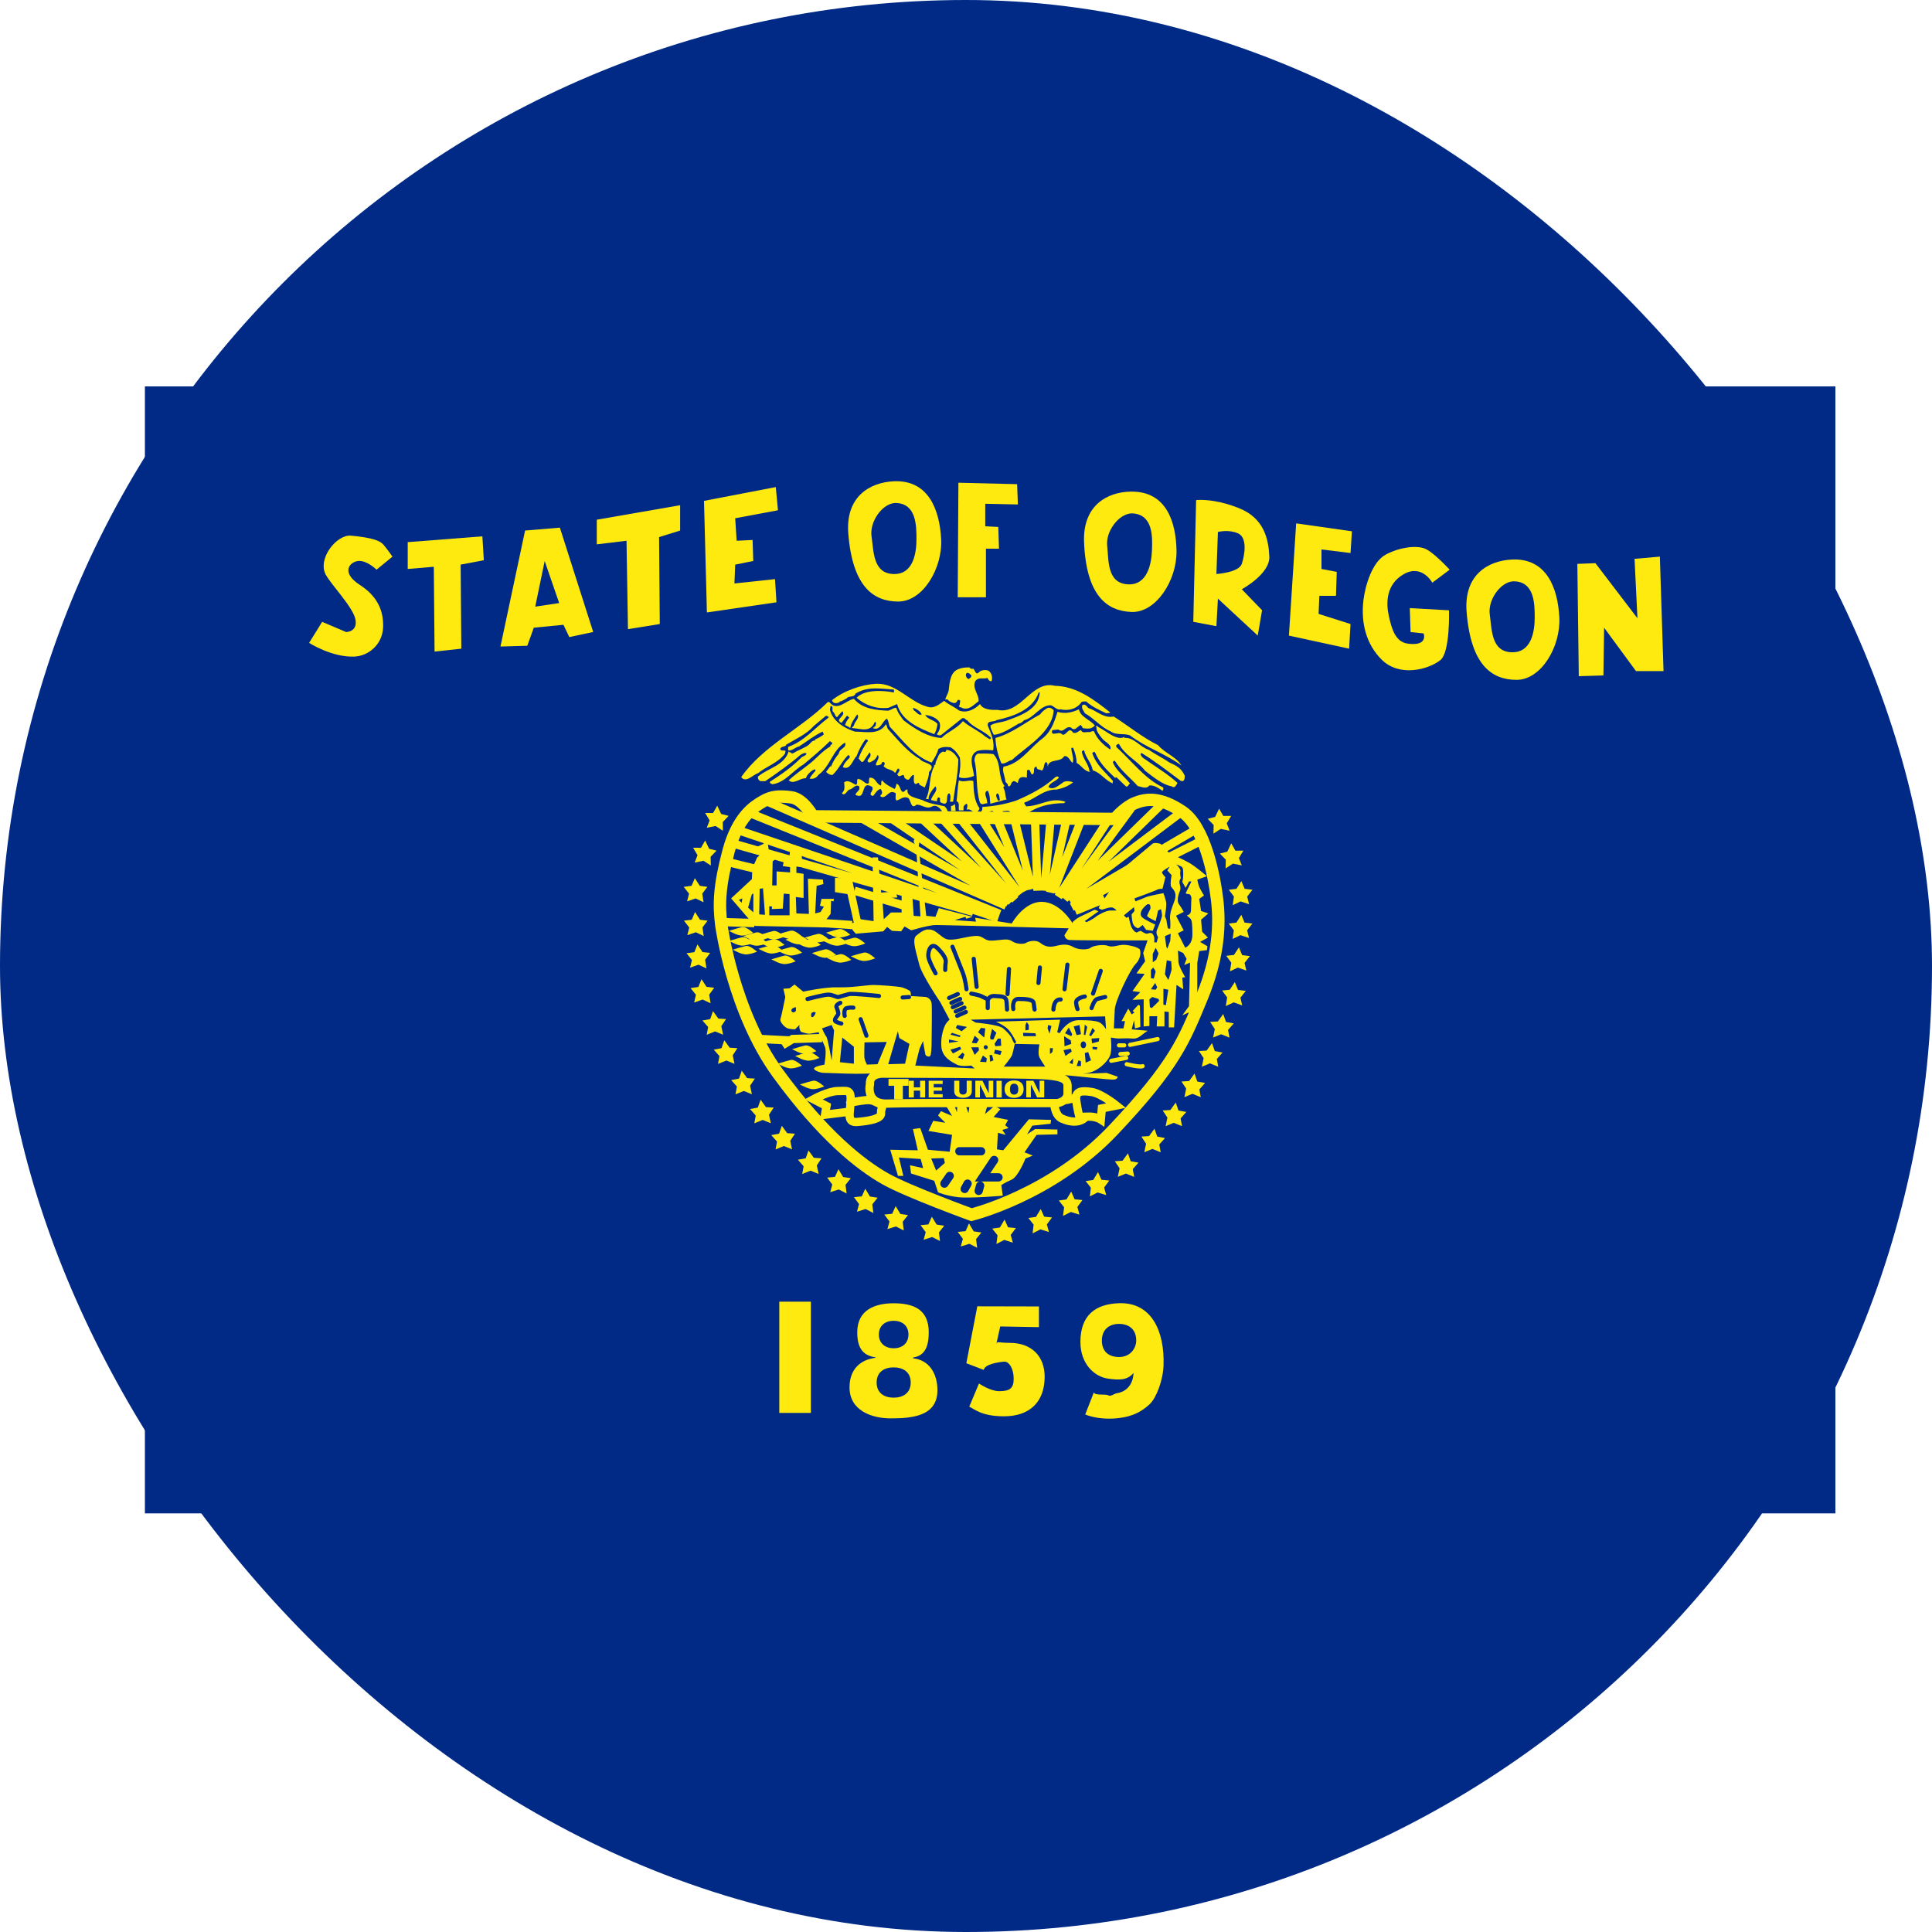 <svg width="28" height="28" viewBox="0 0 28 28" fill="none" xmlns="http://www.w3.org/2000/svg">
<rect width="28" height="28" rx="14" fill="#002A86"/>
<path d="M2.1 21.933H26.6V5.6H2.1V21.933Z" fill="#002A86"/>
<path d="M12.694 9.91C12.486 9.922 12.23 10.01 12.057 10.149C12.078 10.2 12.116 10.195 12.159 10.182L12.171 10.166C12.2 10.166 12.238 10.137 12.272 10.12C12.274 10.117 12.277 10.113 12.28 10.111C12.281 10.11 12.282 10.109 12.283 10.108C12.31 10.092 12.361 10.099 12.385 10.076C12.391 10.07 12.396 10.062 12.398 10.053C12.57 9.947 12.737 9.977 12.956 9.994V10.036C12.809 10.007 12.54 9.986 12.414 10.112C12.54 10.221 12.7 10.279 12.876 10.258L13.002 10.204C13.065 10.451 13.334 10.56 13.54 10.64C13.565 10.598 13.583 10.544 13.586 10.49C13.536 10.431 13.447 10.43 13.409 10.363C13.481 10.367 13.574 10.401 13.616 10.468C13.637 10.531 13.615 10.594 13.577 10.64C13.593 10.66 13.624 10.661 13.642 10.651C13.643 10.65 13.644 10.65 13.644 10.649L13.939 10.414C13.94 10.413 13.942 10.412 13.943 10.411C13.964 10.399 13.994 10.415 14.002 10.438L14.011 10.431C14.107 10.553 14.263 10.586 14.364 10.695L14.351 10.712L14.353 10.715C14.332 10.714 14.304 10.686 14.28 10.675C14.179 10.586 14.057 10.54 13.956 10.451C13.868 10.56 13.745 10.598 13.644 10.695C13.447 10.686 13.258 10.564 13.094 10.438C13.056 10.384 13.007 10.325 12.99 10.258C12.948 10.254 12.909 10.296 12.867 10.3C12.708 10.292 12.502 10.279 12.376 10.128C12.259 10.149 12.132 10.321 12.019 10.174H11.998C11.604 10.565 11.061 10.808 10.742 11.262C10.809 11.354 10.911 11.229 10.99 11.203C11.1 11.111 11.272 11.06 11.377 10.922L11.385 10.884C11.385 10.884 11.384 10.883 11.384 10.883C11.384 10.883 11.383 10.882 11.383 10.882C11.382 10.882 11.381 10.881 11.38 10.881C11.38 10.881 11.379 10.88 11.378 10.88C11.362 10.873 11.334 10.881 11.319 10.873C11.319 10.873 11.318 10.872 11.318 10.872C11.318 10.872 11.317 10.871 11.317 10.871C11.316 10.87 11.315 10.869 11.315 10.868C11.314 10.868 11.314 10.867 11.313 10.867C11.313 10.867 11.312 10.866 11.312 10.866C11.312 10.866 11.311 10.864 11.311 10.864C11.311 10.864 11.311 10.863 11.311 10.863C11.311 10.862 11.31 10.861 11.31 10.861C11.31 10.86 11.31 10.858 11.31 10.857C11.31 10.855 11.309 10.852 11.309 10.85C11.309 10.849 11.309 10.848 11.309 10.847C11.33 10.816 11.371 10.823 11.387 10.806C11.387 10.806 11.388 10.805 11.388 10.805C11.388 10.805 11.389 10.804 11.389 10.804C11.39 10.803 11.39 10.802 11.391 10.802C11.391 10.801 11.392 10.8 11.392 10.799C11.392 10.798 11.393 10.796 11.393 10.795C11.393 10.794 11.393 10.793 11.393 10.793C11.527 10.713 11.691 10.64 11.792 10.523L11.972 10.372C11.973 10.372 11.974 10.372 11.975 10.373C11.975 10.373 11.976 10.374 11.976 10.374C11.976 10.374 11.978 10.375 11.978 10.375C11.979 10.375 11.98 10.376 11.98 10.376C11.987 10.379 11.995 10.381 12.001 10.383C12.001 10.383 12.002 10.384 12.003 10.384C12.003 10.384 12.004 10.385 12.004 10.385C12.005 10.386 12.005 10.386 12.005 10.386C12.005 10.387 12.006 10.387 12.007 10.387C12.007 10.388 12.007 10.389 12.008 10.39C12.008 10.39 12.008 10.391 12.008 10.391C12.008 10.392 12.008 10.393 12.008 10.394C12.007 10.396 12.007 10.399 12.007 10.401C11.801 10.557 11.658 10.741 11.422 10.825V10.875C11.477 10.888 11.523 10.83 11.582 10.817C11.696 10.746 11.801 10.658 11.922 10.603C11.931 10.62 11.939 10.633 11.935 10.649C11.893 10.675 11.868 10.695 11.822 10.712L11.809 10.724L11.816 10.732C11.814 10.732 11.812 10.732 11.81 10.732C11.807 10.732 11.804 10.732 11.801 10.732C11.786 10.734 11.775 10.743 11.763 10.749V10.763L11.755 10.754C11.721 10.813 11.65 10.834 11.591 10.867C11.549 10.88 11.514 10.913 11.477 10.922C11.473 10.915 11.468 10.911 11.463 10.908C11.457 10.905 11.45 10.903 11.444 10.9C11.443 10.9 11.442 10.899 11.442 10.899C11.441 10.899 11.44 10.898 11.439 10.898C11.439 10.898 11.438 10.897 11.438 10.897C11.436 10.895 11.434 10.893 11.432 10.89C11.432 10.889 11.432 10.888 11.431 10.887C11.367 11.095 11.136 11.129 10.986 11.254C10.985 11.255 10.985 11.256 10.985 11.256C10.979 11.278 10.995 11.313 11.023 11.321H11.091C11.259 11.207 11.443 11.077 11.603 10.939C11.623 10.926 11.657 10.909 11.676 10.914C11.68 10.915 11.683 10.917 11.685 10.919C11.686 10.92 11.686 10.92 11.687 10.921C11.687 10.921 11.687 10.922 11.687 10.922C11.687 10.922 11.687 10.924 11.687 10.924C11.687 10.925 11.687 10.926 11.687 10.926C11.687 10.927 11.686 10.928 11.685 10.929C11.685 10.929 11.685 10.93 11.685 10.93C11.674 10.956 11.627 10.962 11.612 10.981C11.469 11.124 11.322 11.225 11.158 11.33C11.158 11.331 11.158 11.332 11.158 11.334C11.158 11.336 11.158 11.338 11.158 11.34C11.158 11.341 11.159 11.343 11.159 11.344C11.159 11.344 11.16 11.345 11.16 11.346C11.161 11.346 11.161 11.348 11.161 11.348C11.162 11.348 11.162 11.349 11.163 11.349C11.163 11.35 11.164 11.35 11.164 11.351C11.172 11.358 11.185 11.361 11.195 11.366C11.38 11.341 11.494 11.165 11.641 11.082C11.784 10.964 11.902 10.864 12.028 10.741C12.036 10.749 12.052 10.754 12.056 10.762C12.056 10.762 12.056 10.763 12.056 10.763C12.059 10.768 12.062 10.772 12.062 10.775C12.062 10.776 12.062 10.776 12.062 10.777C12.062 10.777 12.062 10.777 12.062 10.778C12.062 10.778 12.062 10.779 12.062 10.779C12.062 10.779 12.061 10.78 12.061 10.78C12.061 10.78 12.061 10.781 12.061 10.781C12.061 10.782 12.06 10.783 12.06 10.783C12.059 10.784 12.057 10.786 12.056 10.787C12.051 10.791 12.043 10.794 12.038 10.798C12.038 10.798 12.037 10.799 12.037 10.799C12.036 10.8 12.035 10.802 12.035 10.803C12.035 10.803 12.035 10.804 12.035 10.804C12.035 10.804 12.034 10.805 12.034 10.805C12.034 10.805 12.034 10.806 12.034 10.806C12.034 10.806 12.034 10.807 12.034 10.807C12.034 10.807 12.034 10.808 12.034 10.808C12.034 10.809 12.034 10.809 12.034 10.809C12.034 10.812 12.035 10.815 12.036 10.817C11.914 10.885 11.825 11.002 11.716 11.082C11.628 11.153 11.515 11.229 11.431 11.309C11.503 11.376 11.591 11.275 11.679 11.279C11.691 11.229 11.763 11.161 11.809 11.149L11.822 11.166C11.792 11.204 11.754 11.241 11.733 11.284C11.78 11.296 11.834 11.275 11.859 11.232C12.035 11.107 12.061 10.876 12.246 10.762C12.279 10.842 12.162 10.846 12.157 10.922C12.107 10.98 12.069 11.044 12.044 11.111L12.036 11.102L11.972 11.186C11.998 11.215 12.028 11.232 12.065 11.232C12.158 11.145 12.196 11.04 12.292 10.943C12.3 10.946 12.306 10.949 12.309 10.952C12.31 10.953 12.31 10.954 12.31 10.955C12.311 10.955 12.312 10.956 12.312 10.956C12.312 10.956 12.312 10.957 12.313 10.957C12.313 10.957 12.313 10.958 12.313 10.958C12.313 10.958 12.314 10.96 12.314 10.96C12.314 10.96 12.314 10.961 12.314 10.961C12.314 10.962 12.314 10.962 12.314 10.963C12.314 10.963 12.315 10.963 12.315 10.964C12.316 10.968 12.315 10.974 12.314 10.981C12.276 11.019 12.229 11.065 12.216 11.119C12.325 11.169 12.355 11.014 12.414 10.959C12.447 10.871 12.494 10.775 12.549 10.712C12.549 10.712 12.55 10.713 12.55 10.713C12.552 10.714 12.555 10.716 12.557 10.717C12.561 10.72 12.567 10.722 12.571 10.724C12.572 10.725 12.574 10.727 12.575 10.728C12.575 10.728 12.576 10.729 12.576 10.729C12.576 10.729 12.577 10.73 12.577 10.73C12.577 10.73 12.577 10.731 12.577 10.731C12.577 10.732 12.578 10.732 12.578 10.732C12.579 10.733 12.579 10.735 12.579 10.736C12.579 10.736 12.579 10.738 12.579 10.738C12.579 10.739 12.58 10.74 12.58 10.74C12.58 10.74 12.58 10.741 12.58 10.741C12.58 10.742 12.58 10.742 12.58 10.742C12.58 10.743 12.579 10.743 12.579 10.744C12.579 10.744 12.579 10.745 12.579 10.745C12.579 10.745 12.578 10.745 12.578 10.745C12.578 10.745 12.577 10.746 12.577 10.746C12.577 10.746 12.576 10.746 12.576 10.746C12.574 10.746 12.571 10.747 12.569 10.748C12.569 10.748 12.568 10.749 12.568 10.749C12.568 10.749 12.567 10.75 12.567 10.75C12.567 10.751 12.566 10.751 12.566 10.752C12.566 10.752 12.566 10.752 12.566 10.753C12.566 10.753 12.566 10.754 12.566 10.754C12.515 10.834 12.468 10.91 12.443 10.998C12.443 10.998 12.444 10.998 12.444 10.998C12.444 10.998 12.445 10.998 12.445 10.998C12.446 10.998 12.446 10.999 12.447 10.999C12.461 11.007 12.472 11.033 12.486 11.041C12.486 11.041 12.487 11.041 12.487 11.041C12.488 11.041 12.488 11.042 12.489 11.042C12.489 11.042 12.489 11.042 12.49 11.042C12.49 11.042 12.491 11.042 12.491 11.042C12.491 11.042 12.492 11.043 12.493 11.043C12.493 11.043 12.495 11.043 12.495 11.043C12.495 11.043 12.496 11.043 12.496 11.043C12.497 11.043 12.498 11.042 12.499 11.042C12.499 11.042 12.5 11.042 12.5 11.042C12.5 11.042 12.502 11.041 12.502 11.041C12.502 11.041 12.503 11.041 12.503 11.041C12.505 11.04 12.509 11.037 12.511 11.035C12.512 11.035 12.513 11.033 12.514 11.033C12.515 11.031 12.517 11.028 12.519 11.026C12.548 10.988 12.574 10.94 12.603 10.906C12.604 10.906 12.605 10.906 12.605 10.907C12.605 10.907 12.606 10.908 12.607 10.908C12.608 10.91 12.61 10.912 12.611 10.914C12.611 10.914 12.612 10.915 12.612 10.916C12.612 10.916 12.613 10.917 12.613 10.917C12.617 10.927 12.616 10.94 12.616 10.951C12.616 10.952 12.616 10.953 12.616 10.953C12.616 10.954 12.615 10.956 12.614 10.957C12.61 10.977 12.584 10.996 12.576 11.015C12.576 11.015 12.575 11.016 12.575 11.017C12.575 11.017 12.574 11.019 12.574 11.019C12.573 11.02 12.574 11.021 12.574 11.021C12.573 11.023 12.572 11.025 12.572 11.026C12.572 11.027 12.573 11.028 12.574 11.028C12.574 11.029 12.573 11.03 12.574 11.031C12.574 11.031 12.575 11.032 12.575 11.033C12.575 11.033 12.576 11.035 12.576 11.035C12.579 11.04 12.584 11.046 12.594 11.052C12.649 11.035 12.7 11.002 12.716 10.943C12.722 10.946 12.726 10.95 12.729 10.955C12.729 10.955 12.73 10.956 12.73 10.956C12.73 10.957 12.731 10.958 12.731 10.959C12.743 10.993 12.693 11.054 12.694 11.081C12.694 11.082 12.694 11.084 12.694 11.085C12.694 11.085 12.695 11.086 12.695 11.086C12.695 11.086 12.696 11.087 12.696 11.087C12.696 11.087 12.696 11.088 12.696 11.088C12.696 11.089 12.697 11.089 12.697 11.089C12.697 11.09 12.698 11.089 12.698 11.089C12.699 11.09 12.699 11.091 12.7 11.091C12.7 11.091 12.7 11.091 12.701 11.091C12.701 11.091 12.701 11.092 12.702 11.092C12.702 11.092 12.703 11.092 12.703 11.092C12.713 11.094 12.732 11.092 12.763 11.082C12.763 11.081 12.764 11.081 12.764 11.08C12.767 11.079 12.77 11.076 12.772 11.074C12.773 11.073 12.774 11.071 12.774 11.07C12.778 11.064 12.78 11.055 12.783 11.05C12.784 11.05 12.784 11.049 12.784 11.049C12.787 11.046 12.79 11.044 12.794 11.043C12.796 11.043 12.801 11.042 12.805 11.043C12.81 11.045 12.813 11.049 12.816 11.052C12.817 11.053 12.819 11.055 12.82 11.057C12.821 11.059 12.822 11.064 12.822 11.067C12.822 11.075 12.819 11.085 12.814 11.092C12.811 11.095 12.808 11.1 12.805 11.102C12.851 11.161 12.927 11.144 12.973 11.203C12.985 11.182 12.998 11.162 13.01 11.141H13.032C13.032 11.141 13.032 11.142 13.032 11.142C13.033 11.147 13.032 11.155 13.033 11.161C13.033 11.162 13.033 11.163 13.033 11.163C13.033 11.164 13.034 11.164 13.034 11.164C13.034 11.165 13.034 11.165 13.034 11.165C13.034 11.166 13.035 11.166 13.035 11.167C13.035 11.167 13.036 11.168 13.036 11.168C13.037 11.168 13.038 11.169 13.039 11.169C13.038 11.169 13.038 11.171 13.037 11.171C13.036 11.172 13.033 11.174 13.032 11.176C13.023 11.186 13.02 11.2 13.012 11.209C13.011 11.21 13.009 11.212 13.007 11.213C13.006 11.214 13.004 11.215 13.003 11.215C13.003 11.216 13.003 11.215 13.002 11.215C13.011 11.239 13.021 11.248 13.032 11.249C13.035 11.25 13.039 11.249 13.042 11.248C13.056 11.245 13.071 11.235 13.083 11.232C13.083 11.232 13.085 11.231 13.085 11.231C13.086 11.231 13.088 11.231 13.088 11.231C13.089 11.231 13.091 11.232 13.092 11.232C13.092 11.233 13.094 11.233 13.094 11.234C13.096 11.235 13.098 11.237 13.1 11.239C13.103 11.245 13.105 11.255 13.107 11.27C13.118 11.281 13.13 11.292 13.144 11.297C13.151 11.3 13.161 11.301 13.17 11.299C13.193 11.28 13.206 11.237 13.236 11.232C13.236 11.232 13.238 11.232 13.238 11.232C13.239 11.232 13.241 11.232 13.242 11.232C13.242 11.232 13.244 11.232 13.245 11.232C13.249 11.275 13.232 11.325 13.258 11.358C13.266 11.362 13.273 11.362 13.279 11.361C13.281 11.36 13.283 11.359 13.285 11.358C13.293 11.355 13.301 11.348 13.31 11.346C13.313 11.345 13.317 11.345 13.321 11.346C13.32 11.351 13.319 11.356 13.32 11.36C13.32 11.36 13.321 11.361 13.321 11.362C13.321 11.362 13.321 11.364 13.321 11.364C13.321 11.364 13.322 11.366 13.322 11.366C13.322 11.367 13.323 11.368 13.323 11.368C13.323 11.369 13.324 11.37 13.324 11.37C13.325 11.371 13.326 11.372 13.327 11.373C13.327 11.373 13.328 11.374 13.328 11.374C13.333 11.378 13.341 11.381 13.349 11.386L13.351 11.387L13.403 11.413C13.427 11.344 13.463 11.265 13.465 11.187C13.486 11.166 13.497 11.147 13.501 11.133C13.502 11.13 13.502 11.126 13.502 11.123C13.503 11.122 13.504 11.12 13.504 11.119C13.504 11.118 13.503 11.116 13.502 11.114C13.502 11.114 13.503 11.112 13.502 11.111C13.502 11.11 13.502 11.108 13.501 11.108C13.501 11.107 13.5 11.106 13.5 11.105C13.479 11.058 13.36 11.048 13.331 10.999C13.331 10.998 13.33 10.998 13.33 10.998C13.158 10.905 13.011 10.72 12.876 10.573C12.875 10.572 12.873 10.57 12.872 10.569C12.853 10.548 12.858 10.517 12.839 10.497C12.738 10.657 12.545 10.603 12.39 10.603C12.255 10.561 12.074 10.464 12.028 10.288L12.037 10.233C12.04 10.233 12.043 10.233 12.046 10.233C12.047 10.233 12.05 10.234 12.051 10.234C12.052 10.235 12.053 10.235 12.054 10.235C12.056 10.236 12.057 10.237 12.059 10.238C12.059 10.238 12.059 10.239 12.06 10.239C12.06 10.239 12.06 10.24 12.061 10.24C12.061 10.24 12.062 10.241 12.062 10.241C12.062 10.242 12.063 10.244 12.063 10.245C12.063 10.245 12.064 10.245 12.064 10.246C12.064 10.246 12.064 10.246 12.064 10.247C12.069 10.262 12.062 10.288 12.066 10.305C12.067 10.305 12.068 10.306 12.068 10.307C12.068 10.307 12.069 10.309 12.069 10.309C12.069 10.309 12.069 10.31 12.069 10.31C12.069 10.31 12.07 10.311 12.07 10.311C12.07 10.312 12.071 10.313 12.071 10.314C12.071 10.314 12.072 10.315 12.072 10.315C12.073 10.316 12.074 10.316 12.074 10.317C12.102 10.337 12.1 10.384 12.129 10.392C12.13 10.392 12.132 10.393 12.133 10.393C12.159 10.355 12.183 10.337 12.208 10.308C12.271 10.376 12.083 10.426 12.196 10.477L12.276 10.371L12.309 10.401C12.28 10.43 12.259 10.469 12.247 10.507C12.272 10.523 12.301 10.531 12.322 10.552C12.334 10.476 12.381 10.417 12.423 10.354C12.469 10.401 12.384 10.456 12.376 10.514C12.37 10.524 12.356 10.532 12.35 10.543C12.35 10.543 12.349 10.544 12.349 10.544C12.349 10.544 12.349 10.546 12.349 10.546C12.349 10.546 12.348 10.547 12.348 10.547C12.348 10.548 12.348 10.549 12.348 10.55C12.348 10.55 12.348 10.551 12.348 10.552C12.47 10.556 12.616 10.628 12.679 10.46C12.684 10.463 12.689 10.466 12.691 10.47C12.692 10.471 12.693 10.473 12.694 10.474C12.694 10.475 12.694 10.478 12.695 10.479C12.695 10.481 12.696 10.484 12.696 10.486C12.696 10.497 12.691 10.51 12.687 10.522L12.649 10.552C12.758 10.598 12.78 10.464 12.851 10.414C12.881 10.443 12.877 10.497 12.898 10.535C13.087 10.733 13.246 10.96 13.502 11.052C13.54 10.993 13.582 10.926 13.599 10.855C13.658 10.821 13.709 10.822 13.776 10.83C13.839 10.868 13.876 10.917 13.91 10.976C13.926 11.072 13.914 11.17 13.897 11.262C13.956 11.291 14.049 11.274 14.116 11.245C14.108 11.136 14.019 10.951 14.162 10.884C14.237 10.863 14.313 10.867 14.393 10.875C14.418 10.757 14.363 10.623 14.317 10.522C14.311 10.498 14.316 10.483 14.325 10.474C14.328 10.471 14.332 10.468 14.335 10.466C14.362 10.452 14.409 10.457 14.435 10.442C14.436 10.441 14.438 10.439 14.439 10.438C14.679 10.384 14.965 10.292 15.053 10.036H15.069C15.056 10.292 14.762 10.38 14.569 10.451C14.497 10.472 14.418 10.472 14.355 10.514C14.355 10.565 14.384 10.607 14.401 10.649C14.514 10.645 14.658 10.548 14.767 10.485C14.797 10.485 14.825 10.455 14.842 10.438C14.985 10.405 15.077 10.221 15.224 10.221C15.27 10.225 15.317 10.3 15.372 10.28C15.473 10.305 15.598 10.279 15.665 10.187C15.667 10.183 15.669 10.18 15.671 10.178C15.685 10.163 15.717 10.166 15.742 10.166C15.83 10.246 15.935 10.291 16.035 10.338C16.052 10.332 16.062 10.336 16.073 10.334C16.073 10.334 16.075 10.333 16.075 10.333C16.076 10.333 16.077 10.333 16.077 10.333C16.078 10.333 16.079 10.332 16.079 10.332C16.082 10.33 16.086 10.328 16.09 10.325C15.846 10.132 15.603 9.947 15.288 9.939C14.947 9.855 14.8 10.363 14.455 10.288C14.376 10.291 14.245 10.288 14.203 10.204C14.128 10.279 14.011 10.342 13.897 10.296C13.826 10.241 13.75 10.212 13.683 10.157C13.611 10.208 13.536 10.278 13.435 10.241C13.179 10.169 12.99 9.901 12.709 9.91C12.704 9.91 12.699 9.91 12.694 9.91L12.694 9.91ZM13.236 10.258C13.236 10.258 13.237 10.258 13.237 10.258C13.283 10.275 13.342 10.308 13.358 10.355C13.353 10.357 13.348 10.357 13.344 10.358C13.342 10.358 13.339 10.359 13.337 10.359C13.335 10.359 13.333 10.358 13.331 10.358C13.33 10.358 13.327 10.357 13.326 10.357C13.297 10.347 13.273 10.311 13.245 10.296C13.239 10.287 13.233 10.273 13.234 10.265C13.234 10.265 13.234 10.264 13.234 10.264C13.234 10.264 13.234 10.263 13.234 10.263C13.234 10.263 13.234 10.262 13.234 10.262C13.234 10.261 13.235 10.261 13.235 10.261C13.235 10.26 13.235 10.259 13.235 10.259C13.235 10.259 13.236 10.259 13.236 10.259C13.236 10.259 13.236 10.258 13.236 10.258Z" fill="#FFEA0F"/>
<path d="M15.314 11.254C15.307 11.256 15.301 11.259 15.296 11.262C15.133 11.414 14.918 11.522 14.729 11.602C14.574 11.653 14.405 11.686 14.241 11.694C14.241 11.694 14.24 11.695 14.24 11.695C14.24 11.696 14.239 11.698 14.239 11.699C14.238 11.7 14.237 11.703 14.237 11.704C14.236 11.706 14.236 11.708 14.236 11.709C14.235 11.716 14.236 11.724 14.236 11.731C14.235 11.733 14.234 11.737 14.233 11.74C14.231 11.744 14.227 11.749 14.221 11.753L14.229 11.761C14.178 11.833 14.082 11.804 14.014 11.8C13.941 11.767 13.795 11.829 13.739 11.762C13.731 11.753 13.724 11.739 13.721 11.724L13.691 11.686C13.583 11.659 13.465 11.649 13.367 11.595L13.275 11.567C13.217 11.546 13.14 11.526 13.153 11.443C13.153 11.442 13.152 11.442 13.151 11.443C13.151 11.443 13.15 11.443 13.15 11.443C13.149 11.442 13.146 11.443 13.146 11.443C13.145 11.443 13.144 11.443 13.143 11.443C13.143 11.443 13.142 11.443 13.142 11.443C13.142 11.443 13.14 11.443 13.14 11.443C13.139 11.443 13.138 11.443 13.138 11.444C13.137 11.444 13.136 11.444 13.135 11.444C13.12 11.45 13.111 11.469 13.098 11.475C13.098 11.476 13.097 11.476 13.097 11.476C13.097 11.476 13.096 11.476 13.096 11.476C13.095 11.476 13.095 11.476 13.095 11.476C13.094 11.477 13.094 11.477 13.093 11.478C13.093 11.478 13.092 11.478 13.092 11.478C13.092 11.478 13.09 11.478 13.09 11.478C13.09 11.478 13.089 11.478 13.089 11.478C13.088 11.477 13.087 11.477 13.086 11.476C13.086 11.476 13.085 11.476 13.084 11.476C13.084 11.476 13.082 11.476 13.082 11.475C13.081 11.475 13.08 11.474 13.08 11.474C13.079 11.474 13.078 11.473 13.078 11.473C13.076 11.472 13.073 11.471 13.072 11.47C13.071 11.469 13.07 11.468 13.069 11.467C13.043 11.437 13.043 11.386 13.006 11.364C13.002 11.362 12.998 11.36 12.993 11.358C12.985 11.384 12.985 11.414 12.964 11.434C12.901 11.401 12.83 11.367 12.784 11.309C12.777 11.318 12.773 11.326 12.772 11.334C12.771 11.348 12.775 11.362 12.767 11.385C12.691 11.359 12.696 11.266 12.603 11.27C12.591 11.291 12.594 11.329 12.594 11.346C12.594 11.346 12.593 11.347 12.593 11.347C12.591 11.349 12.588 11.351 12.586 11.352C12.584 11.353 12.582 11.354 12.579 11.355C12.578 11.356 12.575 11.356 12.573 11.356C12.572 11.356 12.57 11.356 12.569 11.356C12.569 11.356 12.568 11.356 12.567 11.356C12.566 11.356 12.565 11.356 12.565 11.356C12.532 11.351 12.496 11.302 12.456 11.293C12.452 11.292 12.447 11.292 12.443 11.292L12.435 11.284C12.406 11.317 12.44 11.346 12.406 11.376C12.351 11.35 12.292 11.296 12.234 11.338C12.238 11.401 12.251 11.447 12.201 11.497C12.209 11.504 12.216 11.509 12.222 11.511C12.222 11.511 12.223 11.511 12.223 11.511C12.225 11.511 12.227 11.511 12.228 11.511C12.228 11.511 12.229 11.511 12.229 11.511C12.23 11.511 12.232 11.511 12.232 11.511C12.233 11.511 12.233 11.511 12.234 11.511C12.235 11.51 12.236 11.51 12.237 11.509C12.263 11.5 12.283 11.454 12.31 11.443C12.345 11.44 12.375 11.398 12.408 11.388C12.421 11.384 12.436 11.385 12.451 11.396C12.457 11.412 12.457 11.426 12.453 11.438C12.442 11.465 12.411 11.484 12.4 11.509C12.4 11.511 12.399 11.512 12.398 11.514C12.398 11.514 12.398 11.515 12.398 11.515C12.398 11.516 12.397 11.518 12.397 11.518C12.428 11.536 12.451 11.538 12.467 11.532C12.468 11.532 12.47 11.531 12.471 11.531C12.471 11.531 12.472 11.53 12.473 11.53C12.474 11.529 12.475 11.528 12.476 11.527C12.476 11.527 12.477 11.527 12.477 11.526C12.51 11.5 12.513 11.427 12.542 11.395C12.543 11.394 12.544 11.393 12.544 11.393C12.546 11.391 12.548 11.389 12.55 11.388C12.551 11.387 12.553 11.386 12.553 11.386C12.554 11.385 12.555 11.385 12.556 11.385C12.557 11.384 12.559 11.383 12.56 11.382C12.578 11.377 12.604 11.382 12.641 11.405C12.641 11.406 12.642 11.407 12.642 11.407C12.643 11.409 12.644 11.411 12.644 11.412C12.645 11.415 12.646 11.418 12.646 11.421C12.652 11.454 12.62 11.484 12.617 11.506C12.617 11.507 12.617 11.509 12.617 11.511C12.617 11.511 12.617 11.512 12.617 11.513C12.617 11.514 12.618 11.515 12.618 11.516C12.618 11.516 12.619 11.517 12.619 11.517C12.62 11.518 12.621 11.52 12.621 11.521C12.622 11.521 12.622 11.522 12.623 11.522C12.624 11.523 12.626 11.525 12.628 11.526C12.634 11.53 12.642 11.533 12.653 11.536C12.687 11.498 12.709 11.447 12.763 11.434C12.78 11.456 12.793 11.489 12.776 11.511C12.771 11.517 12.765 11.521 12.762 11.526C12.762 11.527 12.761 11.528 12.761 11.529C12.761 11.529 12.761 11.53 12.761 11.53C12.761 11.53 12.76 11.531 12.76 11.531C12.76 11.531 12.76 11.532 12.76 11.532C12.76 11.532 12.76 11.533 12.76 11.533C12.76 11.533 12.76 11.534 12.76 11.534C12.76 11.534 12.76 11.535 12.76 11.536C12.76 11.536 12.76 11.536 12.76 11.537C12.76 11.537 12.761 11.538 12.761 11.539C12.761 11.539 12.761 11.54 12.761 11.54C12.761 11.54 12.762 11.542 12.762 11.542C12.762 11.542 12.763 11.543 12.763 11.543C12.843 11.594 12.88 11.425 12.981 11.497C12.985 11.543 12.968 11.573 12.993 11.602C13.048 11.589 13.098 11.531 13.161 11.565C13.163 11.566 13.165 11.567 13.167 11.568C13.167 11.569 13.168 11.569 13.168 11.569C13.19 11.593 13.2 11.664 13.228 11.682C13.229 11.682 13.23 11.683 13.231 11.683C13.243 11.688 13.261 11.684 13.284 11.661C13.364 11.661 13.431 11.737 13.511 11.686C13.565 11.666 13.613 11.681 13.687 11.811L14.819 11.845C14.997 11.685 15.22 11.64 15.422 11.64C15.422 11.639 15.423 11.639 15.423 11.639C15.427 11.635 15.431 11.632 15.434 11.63C15.435 11.629 15.437 11.627 15.438 11.626C15.438 11.626 15.439 11.625 15.439 11.625C15.439 11.625 15.439 11.624 15.439 11.624C15.439 11.624 15.439 11.623 15.439 11.623C15.439 11.623 15.439 11.622 15.439 11.622C15.439 11.621 15.439 11.621 15.439 11.62C15.439 11.62 15.439 11.62 15.439 11.619C15.22 11.548 15.086 11.682 14.872 11.686C14.866 11.672 14.852 11.659 14.847 11.648C14.847 11.647 14.846 11.646 14.846 11.646C14.846 11.645 14.846 11.645 14.846 11.644C14.845 11.643 14.845 11.641 14.845 11.64C14.845 11.639 14.845 11.638 14.845 11.637C14.845 11.637 14.844 11.635 14.845 11.634C14.845 11.634 14.846 11.633 14.846 11.633C14.846 11.633 14.846 11.632 14.846 11.632C15.005 11.577 15.127 11.438 15.316 11.443C15.4 11.425 15.485 11.393 15.552 11.338C15.51 11.321 15.468 11.316 15.422 11.329C15.355 11.371 15.266 11.464 15.195 11.405C15.216 11.338 15.308 11.325 15.346 11.27C15.346 11.269 15.345 11.268 15.345 11.267C15.345 11.266 15.344 11.265 15.344 11.264C15.344 11.264 15.343 11.264 15.343 11.263C15.342 11.262 15.34 11.261 15.339 11.26C15.339 11.26 15.338 11.259 15.338 11.259C15.338 11.259 15.337 11.258 15.337 11.258C15.336 11.257 15.335 11.257 15.335 11.257C15.334 11.256 15.332 11.256 15.331 11.255C15.33 11.255 15.328 11.254 15.327 11.254C15.325 11.254 15.323 11.254 15.322 11.254C15.322 11.254 15.321 11.254 15.321 11.254C15.32 11.254 15.319 11.254 15.318 11.254C15.317 11.254 15.317 11.254 15.316 11.254C15.316 11.254 15.316 11.254 15.315 11.254C15.315 11.254 15.315 11.254 15.314 11.254ZM14.589 11.751C14.6 11.75 14.61 11.751 14.619 11.753C14.62 11.754 14.621 11.754 14.622 11.754C14.625 11.755 14.628 11.757 14.63 11.759C14.632 11.76 14.634 11.763 14.636 11.765C14.639 11.769 14.643 11.775 14.645 11.783C14.617 11.792 14.57 11.794 14.546 11.778C14.546 11.778 14.545 11.777 14.545 11.777C14.543 11.776 14.541 11.774 14.54 11.773C14.539 11.772 14.539 11.772 14.538 11.771C14.538 11.771 14.538 11.77 14.537 11.769C14.534 11.765 14.532 11.76 14.532 11.754C14.548 11.758 14.57 11.752 14.589 11.751ZM14.372 11.752C14.372 11.752 14.373 11.752 14.374 11.752C14.374 11.752 14.376 11.752 14.376 11.752C14.377 11.752 14.378 11.752 14.378 11.752C14.379 11.752 14.381 11.753 14.382 11.753C14.383 11.754 14.384 11.754 14.385 11.754C14.386 11.755 14.387 11.755 14.387 11.755C14.388 11.756 14.388 11.756 14.389 11.757C14.389 11.757 14.39 11.758 14.39 11.758C14.391 11.759 14.392 11.76 14.393 11.761C14.394 11.762 14.395 11.763 14.395 11.763C14.397 11.766 14.399 11.771 14.401 11.775C14.401 11.775 14.4 11.776 14.4 11.777C14.4 11.777 14.399 11.778 14.399 11.778C14.398 11.78 14.396 11.782 14.394 11.784C14.376 11.799 14.338 11.788 14.313 11.792L14.305 11.783C14.305 11.783 14.306 11.783 14.306 11.783C14.306 11.783 14.307 11.783 14.307 11.783C14.307 11.783 14.308 11.783 14.308 11.783C14.309 11.783 14.311 11.782 14.312 11.782C14.326 11.776 14.348 11.76 14.366 11.754C14.367 11.754 14.369 11.754 14.37 11.753C14.371 11.753 14.371 11.752 14.372 11.752Z" fill="#FFEA0F"/>
<path d="M14.011 9.673C13.968 9.675 13.924 9.683 13.9 9.694C13.774 9.732 13.762 9.883 13.749 10.005C13.741 10.055 13.704 10.101 13.699 10.143L13.707 10.136C13.707 10.136 13.708 10.136 13.708 10.136C13.709 10.136 13.71 10.136 13.71 10.136C13.72 10.134 13.73 10.136 13.738 10.141C13.74 10.143 13.743 10.146 13.745 10.148C13.745 10.148 13.745 10.149 13.746 10.149C13.746 10.15 13.746 10.151 13.747 10.152C13.747 10.152 13.748 10.152 13.748 10.153C13.748 10.154 13.749 10.156 13.749 10.157C13.776 10.172 13.809 10.191 13.835 10.189C13.838 10.189 13.842 10.188 13.845 10.187C13.847 10.186 13.85 10.184 13.852 10.183C13.854 10.183 13.855 10.181 13.857 10.18C13.865 10.173 13.874 10.162 13.879 10.145C13.892 10.142 13.902 10.143 13.91 10.149C13.912 10.151 13.915 10.155 13.917 10.157C13.909 10.181 13.915 10.211 13.9 10.229C13.899 10.23 13.897 10.231 13.896 10.232C13.897 10.234 13.898 10.237 13.899 10.239C13.899 10.239 13.901 10.241 13.901 10.241C13.902 10.242 13.903 10.244 13.904 10.245C13.905 10.245 13.906 10.245 13.907 10.246C13.908 10.246 13.909 10.248 13.91 10.248C13.911 10.248 13.913 10.249 13.914 10.249C13.919 10.251 13.927 10.252 13.933 10.254C13.934 10.254 13.935 10.255 13.936 10.255C13.937 10.255 13.939 10.255 13.94 10.256C13.941 10.257 13.943 10.258 13.944 10.259C13.945 10.26 13.946 10.261 13.946 10.262C14.052 10.295 14.105 10.216 14.181 10.165C14.198 10.077 14.084 9.976 14.135 9.871C14.181 9.808 14.24 9.846 14.312 9.825C14.315 9.834 14.322 9.847 14.331 9.857C14.332 9.858 14.335 9.861 14.336 9.862C14.346 9.87 14.358 9.875 14.371 9.871C14.387 9.817 14.375 9.753 14.324 9.719C14.278 9.703 14.22 9.712 14.19 9.741C14.179 9.753 14.169 9.759 14.162 9.759C14.161 9.759 14.159 9.759 14.159 9.759C14.158 9.759 14.157 9.758 14.156 9.758C14.155 9.758 14.154 9.757 14.153 9.757C14.152 9.757 14.151 9.756 14.15 9.756C14.15 9.756 14.15 9.755 14.149 9.755C14.149 9.754 14.147 9.753 14.146 9.752C14.146 9.752 14.145 9.751 14.145 9.751C14.13 9.735 14.12 9.701 14.105 9.691C14.102 9.692 14.099 9.693 14.096 9.693C14.081 9.696 14.069 9.689 14.052 9.682L14.06 9.674C14.044 9.673 14.028 9.672 14.011 9.673ZM14.018 9.752C14.037 9.747 14.061 9.771 14.077 9.787C14.085 9.817 14.051 9.829 14.038 9.842C14.009 9.829 13.992 9.799 14.001 9.766C14.003 9.763 14.005 9.761 14.007 9.759C14.007 9.759 14.007 9.758 14.008 9.758C14.008 9.758 14.009 9.757 14.009 9.757C14.009 9.756 14.01 9.756 14.011 9.756C14.011 9.756 14.012 9.755 14.012 9.755C14.012 9.754 14.013 9.755 14.013 9.755C14.014 9.755 14.014 9.754 14.014 9.753C14.015 9.753 14.017 9.753 14.018 9.752Z" fill="#FFEA0F"/>
<path d="M15.8 10.27C15.909 10.317 16.01 10.413 16.14 10.384C16.346 10.514 16.568 10.695 16.783 10.799C16.883 10.917 17.043 10.964 17.123 11.094C16.879 10.917 16.619 10.841 16.375 10.657C16.278 10.623 16.178 10.661 16.094 10.598C15.959 10.543 15.854 10.409 15.724 10.338C15.703 10.3 15.669 10.262 15.686 10.22C15.745 10.187 15.749 10.266 15.8 10.271" fill="#FFEA0F"/>
<path d="M15.271 10.296C15.249 10.615 14.88 10.816 14.666 11.014C14.615 11.022 14.577 11.073 14.514 11.065C14.464 10.951 14.43 10.816 14.427 10.695C14.661 10.632 14.863 10.468 15.073 10.354C15.102 10.313 15.145 10.279 15.187 10.258C15.22 10.253 15.254 10.27 15.271 10.296Z" fill="#FFEA0F"/>
<path d="M15.867 10.514C15.817 10.573 15.758 10.561 15.687 10.552C15.695 10.527 15.666 10.527 15.666 10.506C15.62 10.519 15.577 10.611 15.523 10.544C15.435 10.514 15.422 10.632 15.338 10.573L15.25 10.582C15.22 10.686 15.351 10.594 15.384 10.636C15.447 10.695 15.485 10.51 15.552 10.619C15.603 10.636 15.632 10.59 15.666 10.582C15.691 10.636 15.741 10.602 15.792 10.611C15.813 10.607 15.829 10.59 15.855 10.598C15.897 10.707 15.989 10.796 16.09 10.863C16.119 10.796 16.018 10.754 15.981 10.712C15.939 10.661 15.88 10.59 15.893 10.544L15.876 10.527C15.888 10.531 15.901 10.51 15.914 10.535C16.031 10.59 16.186 10.745 16.3 10.678C16.3 10.686 16.296 10.691 16.291 10.695C16.43 10.678 16.523 10.829 16.649 10.867C16.745 10.934 16.846 10.98 16.951 11.052C17.052 11.098 17.119 11.131 17.17 11.241C17.17 11.27 17.17 11.312 17.14 11.321L17.111 11.316C16.922 11.174 16.737 11.031 16.544 10.913C16.51 10.93 16.548 10.959 16.556 10.976C16.724 11.098 16.918 11.211 17.065 11.346C17.048 11.375 17.027 11.434 16.981 11.396C16.842 11.371 16.712 11.258 16.594 11.169C16.477 11.018 16.3 10.947 16.216 10.779C16.203 10.787 16.187 10.787 16.178 10.8V10.825C16.397 11.023 16.594 11.291 16.859 11.413C16.859 11.43 16.863 11.451 16.846 11.459C16.788 11.421 16.725 11.375 16.657 11.384C16.616 11.442 16.54 11.401 16.489 11.392C16.389 11.279 16.237 11.161 16.158 11.026C16.145 11.023 16.137 11.035 16.128 11.043C16.158 11.149 16.3 11.258 16.376 11.354C16.355 11.371 16.343 11.413 16.317 11.396L16.178 11.262C16.174 11.274 16.153 11.274 16.149 11.262C16.027 11.149 15.931 11.048 15.868 10.9C15.855 10.896 15.842 10.9 15.83 10.913C15.884 11.085 16.015 11.186 16.132 11.32C16.12 11.329 16.128 11.341 16.128 11.354C16.019 11.312 15.948 11.194 15.838 11.165C15.817 11.052 15.734 10.98 15.712 10.875C15.696 10.871 15.691 10.884 15.679 10.892C15.691 10.997 15.784 11.081 15.788 11.177C15.792 11.177 15.796 11.182 15.801 11.186C15.721 11.186 15.679 11.098 15.603 11.056C15.603 10.989 15.582 10.905 15.553 10.838H15.527C15.523 10.905 15.574 10.997 15.544 11.056C15.507 11.031 15.486 10.947 15.423 10.959C15.372 11.052 15.221 10.993 15.187 11.094L15.196 11.102H15.183C15.183 11.077 15.183 11.056 15.158 11.043C15.12 11.073 15.141 11.136 15.099 11.169C15.07 11.144 15.02 11.165 15.024 11.111C14.957 11.114 15.011 11.199 14.961 11.224C14.927 11.216 14.94 11.131 14.885 11.165L14.881 11.27C14.852 11.262 14.805 11.254 14.78 11.278C14.759 11.295 14.759 11.32 14.751 11.346C14.726 11.341 14.705 11.304 14.675 11.329C14.646 11.346 14.654 11.413 14.608 11.392C14.616 11.354 14.566 11.346 14.57 11.316C14.562 11.245 14.52 11.169 14.545 11.111C14.768 11.073 14.906 10.871 15.07 10.732C15.23 10.623 15.276 10.476 15.326 10.316C15.431 10.35 15.545 10.325 15.637 10.279C15.658 10.392 15.793 10.426 15.868 10.514" fill="#FFEA0F"/>
<path d="M13.889 11.005C13.885 11.22 13.839 11.421 13.813 11.619H13.767C13.775 11.581 13.784 11.526 13.759 11.497C13.687 11.51 13.78 11.703 13.637 11.631C13.599 11.606 13.654 11.56 13.595 11.556C13.587 11.573 13.57 11.594 13.587 11.611C13.557 11.614 13.524 11.602 13.494 11.594C13.503 11.526 13.604 11.463 13.557 11.396C13.511 11.447 13.457 11.514 13.457 11.581H13.419C13.494 11.426 13.457 11.254 13.541 11.102L13.532 11.094L13.557 11.082C13.553 11.047 13.579 11.006 13.595 10.968C13.604 10.934 13.637 10.901 13.671 10.892C13.688 10.909 13.721 10.892 13.713 10.867C13.797 10.871 13.851 10.939 13.889 11.006" fill="#FFEA0F"/>
<path d="M14.254 10.921C14.232 10.921 14.205 10.922 14.173 10.922C14.131 10.939 14.126 10.985 14.122 11.018C14.172 11.224 14.139 11.435 14.202 11.632C14.205 11.636 14.207 11.64 14.21 11.642C14.212 11.644 14.215 11.647 14.217 11.648C14.217 11.648 14.219 11.649 14.219 11.649C14.22 11.649 14.221 11.65 14.221 11.65C14.223 11.651 14.225 11.652 14.227 11.653C14.253 11.66 14.283 11.64 14.311 11.64L14.303 11.611C14.306 11.572 14.267 11.515 14.284 11.481C14.286 11.478 14.289 11.474 14.292 11.471C14.297 11.466 14.306 11.463 14.316 11.46C14.349 11.518 14.345 11.585 14.353 11.648L14.589 11.586C14.564 11.544 14.576 11.481 14.55 11.435C14.547 11.431 14.545 11.426 14.543 11.422C14.543 11.422 14.543 11.421 14.542 11.42C14.542 11.42 14.542 11.419 14.542 11.419C14.542 11.418 14.543 11.417 14.542 11.417C14.542 11.416 14.542 11.416 14.542 11.415C14.542 11.415 14.542 11.414 14.542 11.413C14.542 11.413 14.542 11.412 14.542 11.412C14.542 11.412 14.542 11.411 14.542 11.411C14.542 11.411 14.542 11.41 14.542 11.41C14.543 11.409 14.543 11.408 14.543 11.408C14.544 11.407 14.543 11.407 14.543 11.406C14.544 11.406 14.544 11.405 14.545 11.405C14.545 11.404 14.546 11.403 14.547 11.402C14.547 11.402 14.549 11.4 14.549 11.4C14.549 11.399 14.55 11.399 14.55 11.399C14.55 11.398 14.551 11.398 14.552 11.397C14.553 11.396 14.557 11.394 14.559 11.393C14.454 11.25 14.521 11.064 14.399 10.93C14.339 10.921 14.304 10.921 14.254 10.921ZM14.454 11.497C14.488 11.514 14.483 11.56 14.491 11.594C14.491 11.594 14.492 11.595 14.491 11.595C14.491 11.595 14.49 11.596 14.49 11.596C14.49 11.596 14.489 11.597 14.489 11.597C14.489 11.597 14.488 11.598 14.488 11.598C14.486 11.6 14.484 11.601 14.482 11.601C14.48 11.602 14.477 11.602 14.476 11.603C14.471 11.603 14.466 11.603 14.462 11.603C14.456 11.577 14.433 11.547 14.438 11.521C14.438 11.52 14.439 11.518 14.439 11.517C14.44 11.516 14.44 11.514 14.44 11.513C14.441 11.511 14.443 11.508 14.445 11.506C14.447 11.503 14.45 11.5 14.454 11.497Z" fill="#FFEA0F"/>
<path d="M14.106 11.32C14.111 11.45 14.115 11.598 14.191 11.707C14.203 11.736 14.17 11.753 14.161 11.77C14.106 11.795 14.065 11.707 14.01 11.736C14.014 11.711 14.031 11.669 14.01 11.648C13.989 11.657 13.964 11.678 13.964 11.699V11.745H13.901C13.88 11.707 13.922 11.64 13.863 11.611C13.876 11.526 13.876 11.413 13.897 11.308C13.959 11.346 14.056 11.295 14.106 11.32Z" fill="#FFEA0F"/>
<path d="M13.783 11.754V11.678C13.808 11.686 13.82 11.661 13.841 11.657L13.85 11.754H13.783Z" fill="#FFEA0F"/>
<path d="M11.779 11.831C11.779 11.831 11.642 11.575 11.464 11.555C11.285 11.533 11.184 11.54 11.058 11.614C10.931 11.687 10.694 11.834 10.56 12.331C10.428 12.825 10.413 13.101 10.455 13.413C10.455 13.413 10.624 14.663 11.275 15.556C11.926 16.449 12.465 16.879 12.839 17.089C13.16 17.269 14.079 17.604 14.079 17.604C14.079 17.604 15.245 17.32 16.137 16.375C17.03 15.43 17.163 15.072 17.415 14.463C17.667 13.854 17.681 13.382 17.639 13.035C17.597 12.688 17.461 11.985 17.135 11.764C16.809 11.544 16.61 11.575 16.452 11.638C16.295 11.701 16.158 11.869 16.158 11.869L11.779 11.831Z" stroke="#FFEA0F" stroke-width="0.18"/>
<path d="M13.264 12.159C13.264 12.159 13.264 12.16 13.264 12.16C13.262 12.161 13.26 12.162 13.259 12.163C13.258 12.163 13.256 12.164 13.255 12.165C13.249 12.168 13.245 12.175 13.243 12.181C13.237 12.213 13.277 12.271 13.277 12.271L13.34 13.28L13.242 13.273L13.22 12.951L13.067 12.965V13.224H12.913L12.808 13.322L12.787 13.02L13.004 13.007L12.983 12.916L12.771 12.937L12.724 12.426H12.646L12.661 13.35L12.472 13.322L12.339 12.699L12.282 12.706L12.255 12.733L12.101 12.72V12.929L12.282 12.958L12.374 13.371C12.374 13.371 12.348 13.377 12.33 13.389C12.329 13.389 12.328 13.39 12.327 13.391C12.326 13.391 12.326 13.392 12.325 13.392C12.325 13.392 12.325 13.393 12.324 13.393C12.324 13.394 12.323 13.394 12.323 13.394C12.322 13.396 12.321 13.398 12.32 13.399C12.32 13.399 12.319 13.4 12.319 13.4C12.319 13.4 12.319 13.401 12.319 13.401C12.319 13.401 12.318 13.402 12.318 13.402C12.317 13.403 12.317 13.405 12.316 13.406C12.316 13.406 12.316 13.408 12.316 13.408C12.316 13.408 12.316 13.409 12.316 13.409C12.316 13.41 12.316 13.411 12.316 13.411C12.316 13.412 12.316 13.413 12.316 13.414C12.316 13.414 12.316 13.416 12.316 13.416C12.317 13.416 12.317 13.418 12.318 13.418C12.318 13.418 12.318 13.419 12.318 13.419C12.332 13.455 12.402 13.532 12.402 13.532L12.801 13.498L12.857 13.434L12.927 13.49L13.06 13.498L13.109 13.427L13.207 13.483C13.207 13.483 13.459 13.406 13.564 13.406C13.669 13.406 15.489 13.454 15.489 13.454L15.427 13.553C15.428 13.56 15.438 13.617 15.497 13.623C15.56 13.63 16.631 13.629 16.631 13.629L16.568 13.812L16.596 13.931L16.47 14.107L16.589 14.114L16.413 14.364L16.526 14.379L16.413 14.491L16.575 14.483V14.876L16.658 14.869V14.728H16.771L16.764 14.876H16.876V14.659L16.939 14.666V14.89H17.016L17.051 14.274L17.148 14.337L17.135 14.169L17.177 14.162C17.177 14.162 17.078 14.001 17.078 13.931C17.078 13.861 17.071 13.777 17.071 13.777L17.148 13.812L17.197 13.896L17.163 13.986L17.247 13.951L17.232 14.582L17.135 14.715L17.226 14.673L17.247 14.723L17.352 14.518V13.958L17.38 13.784L17.492 13.77L17.499 13.714L17.393 13.651L17.506 13.588L17.422 13.503L17.407 13.329L17.512 13.238L17.407 13.203L17.38 13.028L17.449 12.978C17.449 12.978 17.394 12.888 17.38 12.853C17.366 12.818 17.352 12.748 17.352 12.748L17.492 12.699C17.492 12.699 17.331 12.559 17.232 12.503C17.138 12.449 16.973 12.382 16.935 12.352C16.934 12.351 16.933 12.349 16.932 12.349C16.904 12.32 16.82 12.229 16.82 12.229C16.82 12.229 16.744 12.207 16.709 12.224C16.708 12.225 16.705 12.226 16.704 12.227C16.703 12.227 16.702 12.228 16.701 12.228C16.701 12.229 16.701 12.229 16.7 12.229C16.7 12.23 16.7 12.23 16.699 12.231C16.658 12.269 16.196 12.645 16.175 12.678C16.161 12.706 16.119 12.854 16.098 12.889C16.077 12.923 16.007 13.021 15.972 13.07C15.939 13.116 15.925 13.156 15.923 13.161C15.926 13.163 15.946 13.178 15.963 13.182C15.963 13.182 15.964 13.182 15.964 13.182C15.965 13.183 15.968 13.183 15.969 13.183C15.969 13.183 15.97 13.183 15.97 13.183C15.97 13.183 15.972 13.183 15.972 13.183C15.973 13.183 15.974 13.183 15.975 13.183C15.975 13.183 15.977 13.183 15.978 13.182C15.978 13.182 15.979 13.182 15.979 13.182C16 13.176 16.091 13.14 16.126 13.154C16.159 13.167 16.18 13.193 16.182 13.196C16.182 13.196 16.147 13.196 16.091 13.196C16.035 13.196 15.924 13.252 15.881 13.287C15.839 13.322 15.749 13.364 15.749 13.364L15.72 13.35L15.917 13.21C15.912 13.206 15.876 13.178 15.855 13.188C15.855 13.188 15.854 13.189 15.853 13.189C15.832 13.203 15.706 13.259 15.65 13.287C15.598 13.313 15.551 13.358 15.546 13.364V13.383C15.535 13.365 15.362 13.077 15.104 13.07C14.847 13.063 14.674 13.365 14.663 13.384L14.131 13.3L14.145 13.357L13.838 13.335L13.991 13.287L14.005 13.315L14.096 13.287L13.606 13.161L13.557 13.287L13.424 13.273L13.312 12.265C13.312 12.265 13.333 12.211 13.318 12.181C13.318 12.18 13.317 12.179 13.317 12.178C13.316 12.177 13.314 12.175 13.313 12.174C13.313 12.173 13.311 12.171 13.31 12.171C13.309 12.17 13.307 12.168 13.306 12.167C13.301 12.164 13.294 12.162 13.286 12.16C13.284 12.16 13.28 12.159 13.277 12.159C13.277 12.159 13.275 12.159 13.275 12.159C13.275 12.159 13.274 12.159 13.274 12.159C13.273 12.159 13.272 12.159 13.271 12.159C13.271 12.159 13.271 12.159 13.27 12.159C13.27 12.159 13.269 12.159 13.269 12.159C13.269 12.159 13.268 12.159 13.268 12.159C13.268 12.159 13.267 12.159 13.267 12.159C13.267 12.159 13.266 12.159 13.266 12.159C13.266 12.159 13.265 12.159 13.265 12.159C13.265 12.159 13.264 12.159 13.264 12.159L13.264 12.159ZM17.046 12.526C17.053 12.529 17.096 12.546 17.121 12.559C17.149 12.573 17.148 12.615 17.148 12.678C17.148 12.737 17.136 12.777 17.135 12.782L17.184 12.867L17.232 12.775H17.267L17.184 12.944C17.184 12.944 17.185 12.945 17.185 12.945C17.185 12.945 17.186 12.946 17.186 12.946C17.186 12.947 17.187 12.947 17.187 12.947C17.188 12.948 17.19 12.95 17.192 12.951C17.192 12.951 17.193 12.952 17.194 12.952C17.2 12.955 17.21 12.958 17.226 12.958C17.226 12.958 17.227 12.958 17.228 12.958C17.228 12.958 17.23 12.958 17.23 12.958C17.231 12.958 17.234 12.959 17.235 12.959C17.26 12.967 17.267 13.008 17.267 13.013C17.267 13.013 17.261 13.112 17.261 13.189C17.261 13.21 17.256 13.225 17.249 13.236C17.247 13.24 17.243 13.244 17.24 13.247C17.24 13.247 17.239 13.248 17.239 13.248C17.235 13.252 17.23 13.255 17.227 13.257C17.217 13.262 17.207 13.264 17.202 13.265C17.201 13.265 17.2 13.265 17.199 13.265C17.202 13.268 17.221 13.288 17.247 13.308C17.275 13.329 17.281 13.391 17.281 13.545C17.281 13.694 17.183 13.732 17.177 13.735L17.071 13.525L17.155 13.483L17.044 13.272L17.155 13.216C17.155 13.216 17.128 13.16 17.086 13.104C17.044 13.048 17.093 12.929 17.093 12.929C17.096 12.925 17.119 12.884 17.1 12.825C17.081 12.768 17.108 12.733 17.113 12.727C17.113 12.727 17.113 12.726 17.113 12.726C17.113 12.726 17.099 12.671 17.106 12.629C17.107 12.626 17.108 12.622 17.108 12.62C17.108 12.62 17.108 12.619 17.108 12.619C17.108 12.618 17.108 12.617 17.108 12.616C17.102 12.581 17.058 12.536 17.046 12.526ZM16.951 12.56L16.918 12.615L16.98 12.684C16.98 12.684 16.956 12.804 16.971 12.847C16.971 12.847 16.971 12.848 16.971 12.848C16.972 12.848 16.972 12.85 16.973 12.85C16.973 12.85 16.973 12.852 16.974 12.852C16.995 12.887 17.072 12.93 17.016 13.07C16.96 13.21 16.952 13.273 16.959 13.329C16.966 13.385 16.959 13.461 16.959 13.461L16.925 13.455L16.903 13.329L16.883 13.28C16.883 13.28 16.903 13.16 16.903 13.104C16.903 13.048 16.861 12.944 16.861 12.944C16.861 12.944 16.638 12.985 16.596 13.007C16.554 13.027 16.455 13.063 16.455 13.063L16.442 13.02C16.442 13.02 16.745 12.91 16.771 12.894C16.792 12.88 16.848 12.881 16.848 12.881L16.89 12.713C16.89 12.713 16.841 12.664 16.841 12.642C16.841 12.642 16.841 12.641 16.841 12.641C16.841 12.641 16.841 12.64 16.841 12.64C16.841 12.64 16.841 12.639 16.841 12.639C16.841 12.639 16.842 12.638 16.842 12.638C16.855 12.615 16.94 12.566 16.951 12.56ZM16.632 13.104C16.633 13.104 16.633 13.104 16.634 13.104C16.634 13.104 16.635 13.104 16.636 13.104C16.636 13.104 16.637 13.104 16.637 13.104C16.637 13.104 16.638 13.104 16.638 13.104C16.638 13.104 16.639 13.104 16.639 13.104C16.641 13.104 16.643 13.104 16.645 13.104C16.645 13.104 16.646 13.104 16.646 13.104C16.648 13.104 16.65 13.105 16.652 13.105C16.652 13.105 16.653 13.105 16.653 13.105C16.653 13.105 16.654 13.105 16.654 13.105C16.654 13.105 16.655 13.106 16.655 13.106C16.655 13.106 16.656 13.106 16.656 13.106C16.656 13.107 16.657 13.107 16.657 13.107C16.657 13.107 16.658 13.107 16.658 13.107C16.659 13.108 16.659 13.108 16.66 13.109C16.66 13.109 16.661 13.111 16.662 13.111C16.662 13.111 16.663 13.112 16.663 13.112C16.665 13.114 16.666 13.117 16.668 13.12C16.675 13.137 16.674 13.163 16.673 13.168L16.623 13.273L16.652 13.3L16.749 13.35L16.784 13.196L16.826 13.175C16.826 13.175 16.841 13.238 16.841 13.266C16.841 13.294 16.799 13.406 16.771 13.469C16.744 13.528 16.78 13.575 16.784 13.58L16.764 13.658H16.729V13.616C16.729 13.611 16.733 13.571 16.707 13.539C16.707 13.538 16.706 13.537 16.706 13.537C16.706 13.537 16.705 13.536 16.705 13.536C16.703 13.535 16.702 13.533 16.7 13.532C16.7 13.532 16.699 13.531 16.699 13.53C16.675 13.511 16.642 13.528 16.622 13.532C16.622 13.532 16.62 13.532 16.62 13.532C16.62 13.532 16.619 13.532 16.619 13.532C16.618 13.532 16.617 13.532 16.616 13.532C16.596 13.532 16.532 13.49 16.532 13.49C16.532 13.49 16.505 13.497 16.484 13.51C16.483 13.51 16.483 13.511 16.483 13.511C16.482 13.511 16.481 13.512 16.48 13.512C16.48 13.512 16.479 13.512 16.479 13.512C16.479 13.513 16.477 13.513 16.477 13.514C16.477 13.514 16.476 13.514 16.476 13.514C16.453 13.515 16.418 13.478 16.4 13.441C16.379 13.399 16.358 13.287 16.358 13.287L16.323 13.301L16.288 13.266L16.435 13.147L16.442 13.203L16.4 13.252C16.4 13.252 16.399 13.287 16.413 13.364C16.427 13.436 16.49 13.453 16.497 13.454L16.561 13.406L16.61 13.476L16.707 13.49L16.742 13.399C16.742 13.399 16.581 13.328 16.546 13.287C16.542 13.282 16.539 13.277 16.537 13.272C16.52 13.231 16.55 13.179 16.575 13.154C16.593 13.135 16.61 13.116 16.627 13.107C16.628 13.107 16.631 13.106 16.632 13.105C16.632 13.105 16.632 13.104 16.632 13.104ZM16.967 13.532L16.96 13.636L16.918 13.748L16.903 13.721L16.883 13.567L16.967 13.532ZM16.749 13.735L16.791 13.819L16.757 13.909L16.707 13.945V13.825L16.749 13.735ZM16.91 13.917L16.974 13.931C16.974 13.931 16.98 14.016 16.98 14.043C16.98 14.071 16.932 14.204 16.932 14.204L16.883 14.119L16.91 13.917ZM16.715 14.022L16.749 14.078L16.722 14.183L16.68 14.176V14.057L16.715 14.022ZM16.742 14.246L16.771 14.309L16.749 14.344L16.68 14.337L16.742 14.246ZM16.861 14.33L16.932 14.344L16.897 14.568L16.861 14.56V14.33ZM16.7 14.449L16.791 14.478L16.799 14.505L16.694 14.609L16.665 14.597L16.658 14.483L16.7 14.449Z" fill="#FFEA0F"/>
<path d="M13.441 13.47C13.376 13.479 13.321 13.526 13.279 13.56C13.277 13.562 13.275 13.563 13.274 13.565C13.274 13.565 13.272 13.566 13.272 13.567C13.215 13.632 13.287 13.825 13.321 13.973C13.356 14.127 13.629 14.527 13.629 14.527L13.762 14.778C13.762 14.778 13.727 14.807 13.706 14.842C13.685 14.877 13.629 15.01 13.643 15.171C13.657 15.332 13.804 15.394 13.867 15.429C13.93 15.464 14.077 15.443 14.077 15.443L14.126 15.485L13.265 15.443L13.327 15.198L13.377 15.087C13.377 15.087 13.404 15.254 13.411 15.282C13.411 15.282 13.411 15.283 13.411 15.283C13.412 15.284 13.413 15.286 13.414 15.288C13.414 15.289 13.416 15.292 13.417 15.293C13.417 15.294 13.418 15.294 13.418 15.294C13.419 15.295 13.42 15.296 13.42 15.297C13.421 15.297 13.422 15.299 13.423 15.299C13.425 15.301 13.428 15.303 13.431 15.305C13.442 15.311 13.458 15.314 13.469 15.311C13.47 15.311 13.472 15.311 13.473 15.31C13.473 15.31 13.474 15.309 13.475 15.309C13.475 15.309 13.477 15.308 13.477 15.308C13.478 15.307 13.48 15.306 13.48 15.305C13.481 15.305 13.481 15.304 13.482 15.303C13.496 15.283 13.502 15.191 13.502 15.072C13.502 14.953 13.509 14.631 13.502 14.547C13.495 14.463 13.418 14.449 13.418 14.449L13.201 14.436C13.201 14.436 13.202 14.394 13.195 14.372C13.195 14.372 13.195 14.371 13.195 14.371C13.194 14.371 13.194 14.37 13.194 14.37C13.193 14.369 13.192 14.367 13.191 14.367C13.175 14.347 13.113 14.322 13.069 14.309C13.02 14.295 12.74 14.275 12.656 14.275C12.572 14.275 12.334 14.316 12.144 14.309C11.955 14.302 11.641 14.372 11.641 14.372L11.515 14.268L11.444 14.323L11.353 14.33L11.381 14.449C11.381 14.449 11.326 14.723 11.312 14.765C11.311 14.766 11.311 14.768 11.311 14.769C11.31 14.773 11.309 14.777 11.309 14.781C11.309 14.781 11.309 14.781 11.309 14.782C11.313 14.823 11.366 14.879 11.402 14.898C11.444 14.918 11.522 14.918 11.522 14.918L11.59 14.851C11.587 14.86 11.584 14.871 11.584 14.884C11.584 14.912 11.606 14.953 11.606 14.953C11.606 14.953 11.701 14.987 11.737 14.981C11.737 14.981 11.738 14.981 11.738 14.981C11.773 14.974 11.864 14.96 11.864 14.96C11.864 14.96 11.927 15.107 11.955 15.17C11.983 15.233 11.948 15.429 11.948 15.429C11.948 15.429 11.843 15.447 11.809 15.471C11.809 15.472 11.808 15.472 11.807 15.473C11.806 15.474 11.804 15.476 11.803 15.477C11.803 15.477 11.802 15.478 11.802 15.478C11.802 15.478 11.801 15.479 11.801 15.479C11.8 15.48 11.8 15.481 11.8 15.482C11.799 15.482 11.799 15.484 11.798 15.485C11.798 15.485 11.798 15.486 11.798 15.486C11.798 15.486 11.798 15.488 11.798 15.488C11.798 15.489 11.798 15.49 11.798 15.491C11.799 15.491 11.799 15.492 11.8 15.492C11.8 15.493 11.801 15.495 11.802 15.496C11.802 15.497 11.803 15.498 11.803 15.499C11.803 15.499 11.804 15.501 11.804 15.501C11.804 15.501 11.805 15.502 11.805 15.502C11.805 15.502 11.806 15.503 11.806 15.503C11.829 15.526 11.892 15.549 11.948 15.549C12.025 15.549 12.243 15.562 12.418 15.562C12.593 15.562 12.935 15.548 13.089 15.541C13.243 15.534 13.419 15.513 13.594 15.513C13.769 15.513 14.189 15.541 14.294 15.541C14.399 15.541 14.749 15.569 14.847 15.569C14.945 15.569 15.358 15.577 15.456 15.584C15.555 15.591 16.1 15.653 16.149 15.646C16.158 15.645 16.166 15.642 16.172 15.639C16.176 15.637 16.18 15.635 16.183 15.632C16.184 15.632 16.185 15.631 16.186 15.63C16.186 15.63 16.188 15.628 16.188 15.628C16.188 15.628 16.189 15.627 16.189 15.627C16.19 15.626 16.192 15.623 16.192 15.622C16.194 15.62 16.195 15.617 16.196 15.615C16.196 15.614 16.198 15.612 16.198 15.611C16.198 15.611 16.198 15.61 16.198 15.61C16.198 15.61 16.198 15.609 16.198 15.609C16.198 15.608 16.198 15.608 16.198 15.607C16.198 15.607 16.198 15.607 16.198 15.606C16.198 15.606 16.198 15.605 16.198 15.605C16.198 15.605 16.198 15.604 16.198 15.604L16.037 15.549C16.037 15.549 15.727 15.562 15.701 15.56C15.701 15.56 15.7 15.56 15.7 15.56C15.7 15.56 15.7 15.559 15.7 15.559C15.7 15.559 15.701 15.559 15.701 15.559C15.706 15.558 15.718 15.557 15.736 15.555C15.904 15.541 16.051 15.387 16.086 15.303C16.121 15.22 16.099 15.037 16.099 15.037C16.099 15.037 16.177 15.051 16.212 15.051C16.246 15.051 16.345 15.044 16.408 15.051C16.471 15.058 16.513 15.03 16.555 14.995C16.598 14.96 16.633 14.939 16.633 14.939L16.401 14.918L16.436 14.785L16.45 14.904L16.527 14.883L16.52 14.575L16.499 14.561L16.415 14.652L16.443 14.673L16.401 14.701L16.352 14.617L16.254 14.799H16.304L16.282 14.904H16.143C16.143 14.904 16.149 14.764 16.156 14.631C16.163 14.498 16.38 14.05 16.457 13.973C16.534 13.896 16.535 13.798 16.52 13.763C16.52 13.763 16.519 13.761 16.519 13.761C16.519 13.76 16.517 13.758 16.517 13.758C16.517 13.757 16.516 13.757 16.516 13.756C16.515 13.755 16.513 13.753 16.511 13.752C16.474 13.721 16.35 13.693 16.282 13.693C16.205 13.693 16.128 13.736 16.058 13.708C15.99 13.681 15.845 13.706 15.809 13.733C15.809 13.733 15.808 13.733 15.808 13.734C15.808 13.734 15.806 13.735 15.806 13.735C15.806 13.735 15.805 13.736 15.805 13.736C15.803 13.738 15.8 13.739 15.798 13.741C15.758 13.764 15.638 13.773 15.547 13.721C15.449 13.665 15.351 13.7 15.281 13.714C15.21 13.728 15.147 13.721 15.078 13.666C15.007 13.61 14.896 13.645 14.868 13.666C14.867 13.666 14.866 13.667 14.865 13.667C14.865 13.667 14.864 13.668 14.863 13.668C14.829 13.685 14.732 13.683 14.673 13.644C14.609 13.602 14.567 13.616 14.428 13.629C14.287 13.644 14.294 13.609 14.21 13.574C14.126 13.539 13.923 13.61 13.811 13.617C13.699 13.624 13.691 13.602 13.572 13.511C13.532 13.481 13.494 13.469 13.458 13.471C13.457 13.471 13.457 13.471 13.457 13.471C13.456 13.47 13.453 13.47 13.452 13.471C13.452 13.471 13.451 13.471 13.451 13.471C13.451 13.471 13.449 13.471 13.449 13.471C13.449 13.471 13.448 13.47 13.448 13.471C13.447 13.471 13.446 13.471 13.445 13.471C13.445 13.471 13.444 13.47 13.444 13.471C13.443 13.471 13.442 13.47 13.441 13.47ZM11.531 14.597C11.534 14.596 11.535 14.597 11.535 14.597V14.646C11.535 14.647 11.534 14.649 11.534 14.65C11.533 14.652 11.532 14.654 11.531 14.656C11.53 14.656 11.529 14.658 11.528 14.658C11.526 14.661 11.522 14.663 11.518 14.665C11.508 14.67 11.496 14.672 11.493 14.673C11.493 14.673 11.486 14.67 11.48 14.665C11.478 14.664 11.476 14.662 11.475 14.66C11.473 14.658 11.47 14.654 11.47 14.65C11.468 14.645 11.468 14.638 11.472 14.631C11.483 14.608 11.518 14.599 11.531 14.597ZM11.79 14.667C11.793 14.667 11.795 14.667 11.797 14.667C11.806 14.667 11.815 14.67 11.819 14.672C11.82 14.672 11.822 14.673 11.822 14.673C11.822 14.673 11.815 14.707 11.794 14.728C11.79 14.732 11.786 14.736 11.783 14.738C11.781 14.738 11.778 14.739 11.777 14.74C11.776 14.74 11.775 14.741 11.775 14.741C11.774 14.741 11.774 14.741 11.773 14.741C11.773 14.741 11.772 14.741 11.771 14.741C11.771 14.741 11.77 14.741 11.77 14.741C11.77 14.741 11.769 14.741 11.769 14.741C11.767 14.741 11.765 14.739 11.763 14.739C11.763 14.738 11.761 14.738 11.761 14.738C11.76 14.737 11.759 14.737 11.759 14.736C11.759 14.736 11.745 14.687 11.773 14.673C11.78 14.67 11.785 14.668 11.79 14.667ZM16.016 14.73L16.03 14.918C16.03 14.918 15.981 14.834 15.925 14.813C15.869 14.793 15.799 14.785 15.631 14.785C15.468 14.785 15.364 14.962 15.358 14.973L15.322 14.96L15.364 14.778L14.434 14.807C14.444 14.811 14.522 14.845 14.588 14.897C14.657 14.953 14.727 15.101 14.727 15.101L14.707 15.129L15.064 15.136C15.064 15.136 15.036 15.268 15.064 15.324C15.092 15.38 15.148 15.458 15.148 15.458H14.546C14.546 15.458 14.657 15.331 14.671 15.282C14.685 15.233 14.707 15.129 14.707 15.129C14.707 15.129 14.679 15.094 14.665 15.052C14.65 15.01 14.602 14.96 14.539 14.904C14.539 14.904 14.538 14.903 14.538 14.903C14.471 14.848 14.139 14.82 14.139 14.82L14.069 14.778L16.016 14.73ZM14.881 14.813L14.91 14.855V14.925L14.861 14.933V14.855L14.881 14.813ZM15.722 14.849L15.757 14.883L15.729 15.002L15.708 14.995L15.722 14.849ZM12.053 14.855L12.088 14.933L12.053 15.369C12.046 15.334 11.997 15.052 11.976 15.024C11.976 15.024 11.977 15.024 11.976 15.023C11.955 15.002 11.913 14.904 11.913 14.904L12.053 14.855ZM13.873 14.855L14.014 14.883L13.937 14.946L13.852 14.897L13.873 14.855ZM15.19 14.855L15.239 14.869L15.21 14.981L15.183 14.904L15.19 14.855ZM15.645 14.855L15.666 14.988L15.603 15.002L15.561 14.876L15.645 14.855ZM15.49 14.891L15.539 14.988L15.526 15.017L15.435 14.975L15.49 14.891ZM14.217 14.897L14.279 14.904L14.265 15.037L14.175 14.96L14.217 14.897ZM15.834 14.897L15.869 14.939L15.812 15.017L15.785 15.003L15.834 14.897ZM14.378 14.911L14.44 14.968L14.398 15.065H14.356L14.349 15.03L14.378 14.911ZM13.012 14.946L13.034 15.044L13.18 15.129L13.117 15.416L12.873 15.423L13.012 14.946ZM13.797 14.968L13.923 15.01L13.908 15.03L13.775 14.995L13.797 14.968ZM14.826 14.968L15.007 14.975L15.015 15.017H14.832L14.826 14.968ZM14.126 15.01L14.188 15.065L14.153 15.121L14.084 15.114L14.126 15.01ZM15.421 15.017L15.519 15.079L15.526 15.129L15.428 15.163L15.421 15.017ZM12.207 15.037L12.375 15.17V15.416L12.172 15.394L12.207 15.037ZM15.932 15.044L15.925 15.094L15.827 15.121L15.819 15.052L15.932 15.044ZM14.462 15.052H14.504L14.51 15.156L14.427 15.163L14.413 15.129L14.462 15.052ZM13.754 15.065L13.895 15.094L13.754 15.114V15.065ZM15.693 15.092C15.694 15.092 15.695 15.093 15.696 15.092C15.696 15.092 15.697 15.093 15.697 15.092C15.697 15.092 15.698 15.092 15.698 15.092C15.699 15.093 15.7 15.092 15.701 15.092C15.703 15.093 15.704 15.092 15.706 15.092C15.707 15.093 15.709 15.094 15.709 15.094C15.71 15.094 15.71 15.094 15.71 15.094C15.712 15.094 15.714 15.095 15.715 15.096C15.72 15.099 15.726 15.103 15.73 15.108C15.73 15.109 15.732 15.112 15.733 15.113C15.738 15.121 15.74 15.132 15.74 15.142C15.74 15.146 15.74 15.151 15.739 15.155C15.737 15.162 15.734 15.169 15.731 15.174C15.73 15.175 15.729 15.177 15.729 15.178C15.727 15.179 15.725 15.181 15.724 15.182C15.724 15.182 15.722 15.184 15.722 15.184C15.721 15.185 15.719 15.186 15.718 15.187C15.713 15.19 15.707 15.191 15.701 15.191C15.695 15.191 15.688 15.19 15.683 15.187C15.682 15.186 15.681 15.185 15.68 15.184C15.679 15.184 15.678 15.182 15.678 15.182C15.676 15.181 15.674 15.179 15.673 15.178C15.672 15.177 15.671 15.175 15.671 15.174C15.667 15.169 15.664 15.162 15.663 15.155C15.662 15.151 15.662 15.146 15.662 15.142C15.662 15.13 15.665 15.118 15.671 15.11C15.671 15.109 15.672 15.109 15.672 15.108C15.676 15.103 15.681 15.099 15.687 15.096C15.688 15.095 15.69 15.094 15.691 15.094C15.691 15.094 15.692 15.094 15.692 15.094C15.693 15.094 15.693 15.093 15.693 15.092ZM12.851 15.101L12.718 15.423L12.564 15.429C12.564 15.429 12.536 15.374 12.529 15.339C12.522 15.304 12.529 15.107 12.529 15.107L12.851 15.101ZM14.277 15.148C14.277 15.148 14.278 15.148 14.279 15.148C14.279 15.148 14.28 15.148 14.28 15.148C14.28 15.148 14.282 15.148 14.282 15.148C14.283 15.148 14.283 15.148 14.284 15.148C14.284 15.148 14.284 15.148 14.285 15.148C14.285 15.148 14.287 15.148 14.287 15.148C14.287 15.148 14.289 15.148 14.289 15.148C14.29 15.148 14.291 15.148 14.291 15.148C14.292 15.148 14.293 15.148 14.293 15.148C14.294 15.149 14.297 15.15 14.298 15.15C14.3 15.151 14.303 15.153 14.304 15.154C14.307 15.156 14.31 15.16 14.312 15.163C14.312 15.163 14.313 15.165 14.313 15.165C14.313 15.166 14.314 15.167 14.314 15.167C14.314 15.168 14.315 15.169 14.315 15.17C14.315 15.17 14.315 15.171 14.315 15.171C14.316 15.171 14.316 15.173 14.316 15.173C14.316 15.174 14.316 15.175 14.316 15.175C14.316 15.176 14.316 15.177 14.316 15.178C14.316 15.178 14.316 15.179 14.316 15.18C14.316 15.18 14.316 15.181 14.316 15.181C14.316 15.182 14.316 15.184 14.315 15.184C14.315 15.185 14.315 15.187 14.314 15.188C14.314 15.189 14.313 15.191 14.312 15.192C14.311 15.193 14.31 15.195 14.31 15.196C14.309 15.196 14.308 15.197 14.307 15.198C14.306 15.199 14.303 15.201 14.302 15.203C14.3 15.203 14.298 15.204 14.297 15.205C14.296 15.205 14.294 15.206 14.293 15.206C14.292 15.206 14.292 15.207 14.291 15.207C14.291 15.207 14.29 15.207 14.289 15.207C14.289 15.207 14.287 15.207 14.287 15.207C14.287 15.207 14.285 15.207 14.285 15.207C14.284 15.207 14.284 15.207 14.284 15.207C14.283 15.207 14.283 15.207 14.282 15.207C14.282 15.207 14.28 15.206 14.28 15.206C14.274 15.204 14.267 15.201 14.263 15.196C14.262 15.194 14.261 15.192 14.26 15.19C14.259 15.19 14.259 15.188 14.259 15.188C14.258 15.187 14.258 15.186 14.258 15.185C14.257 15.185 14.258 15.185 14.258 15.184C14.258 15.184 14.258 15.182 14.258 15.182C14.258 15.182 14.258 15.181 14.258 15.181C14.257 15.181 14.257 15.179 14.256 15.179C14.256 15.179 14.256 15.178 14.256 15.178C14.256 15.177 14.256 15.176 14.256 15.175C14.257 15.175 14.257 15.174 14.258 15.173C14.258 15.173 14.258 15.171 14.258 15.171C14.258 15.171 14.258 15.17 14.258 15.17C14.258 15.169 14.258 15.168 14.259 15.167C14.259 15.167 14.259 15.166 14.26 15.165C14.26 15.165 14.261 15.163 14.261 15.163C14.261 15.162 14.262 15.161 14.262 15.161C14.263 15.159 14.264 15.157 14.265 15.156C14.267 15.155 14.269 15.153 14.271 15.152C14.272 15.151 14.273 15.151 14.273 15.15C14.274 15.15 14.276 15.149 14.277 15.148ZM13.915 15.17L13.93 15.205L13.811 15.268L13.775 15.213L13.915 15.17ZM15.834 15.17L15.903 15.178L15.896 15.213L15.834 15.205V15.17ZM14.076 15.178H14.181L14.188 15.22L14.126 15.289L14.076 15.178ZM15.217 15.191H15.26L15.252 15.248L15.217 15.275V15.191ZM15.519 15.198L15.532 15.24L15.442 15.303L15.413 15.22L15.519 15.198ZM14.42 15.213L14.517 15.233L14.497 15.289L14.406 15.268L14.42 15.213ZM15.771 15.248L15.812 15.367L15.735 15.401L15.722 15.261L15.771 15.248ZM13.95 15.255L13.978 15.282L13.95 15.352L13.881 15.324L13.95 15.255ZM14.342 15.29H14.378L14.398 15.367L14.349 15.387L14.342 15.29ZM14.245 15.297L14.301 15.339L14.294 15.394L14.203 15.387L14.245 15.297ZM15.554 15.339L15.547 15.423L15.497 15.401L15.554 15.339ZM15.631 15.367L15.666 15.381V15.45H15.603L15.631 15.367Z" fill="#FFEA0F"/>
<path d="M13.559 14.106C13.559 14.106 13.461 13.931 13.454 13.861C13.447 13.791 13.489 13.644 13.587 13.742C13.685 13.84 13.713 13.903 13.706 13.945C13.699 13.987 13.699 14.057 13.699 14.057M13.804 13.721C13.804 13.721 13.909 13.987 13.951 14.092C13.993 14.197 14.007 14.337 14.007 14.337M14.154 14.302L14.112 13.896M14.602 14.407L14.623 14.043M15.05 14.246L15.071 14.022M15.428 14.337L15.47 13.98M15.841 14.4L15.953 14.071M14.077 14.4C14.077 14.4 14.196 14.421 14.231 14.442C14.266 14.463 14.315 14.47 14.315 14.505M14.315 14.505V14.61M14.315 14.505C14.315 14.505 14.322 14.428 14.42 14.435C14.518 14.442 14.581 14.435 14.588 14.519C14.595 14.603 14.595 14.631 14.595 14.631M14.686 14.624C14.686 14.624 14.658 14.477 14.763 14.477C14.868 14.477 14.973 14.485 14.98 14.534C14.987 14.582 14.994 14.631 14.994 14.631M15.267 14.631C15.267 14.631 15.267 14.477 15.372 14.485M15.722 14.442C15.722 14.442 15.589 14.463 15.596 14.534C15.603 14.603 15.617 14.624 15.617 14.624M15.82 14.61C15.82 14.61 15.855 14.491 15.904 14.477C15.953 14.463 16.017 14.449 16.017 14.449M13.755 14.463L13.881 14.407" stroke="#002A86" stroke-width="0.06" stroke-linecap="round"/>
<path d="M16.217 15.15H16.294M16.378 15.143L16.777 15.059M16.238 15.276L16.343 15.269M16.105 15.374L16.322 15.332M16.329 15.423C16.329 15.423 16.525 15.472 16.56 15.451" stroke="#FFEA0F" stroke-width="0.06" stroke-linecap="round"/>
<path d="M13.789 14.534L13.915 14.478M13.809 14.597L13.935 14.54M13.851 14.659L13.977 14.603M13.872 14.722L13.998 14.666" stroke="#002A86" stroke-width="0.06" stroke-linecap="round"/>
<path d="M11.703 14.478C11.703 14.478 11.941 14.415 12.004 14.415C12.067 14.415 12.13 14.456 12.151 14.45C12.172 14.443 12.249 14.421 12.305 14.407C12.361 14.394 12.739 14.435 12.739 14.435M13.174 14.45L13.082 14.456M12.179 14.534C12.179 14.534 12.109 14.561 12.123 14.597C12.137 14.632 12.158 14.688 12.144 14.708C12.13 14.729 12.074 14.786 12.116 14.807C12.158 14.828 12.193 14.834 12.193 14.834M12.242 14.723C12.242 14.723 12.221 14.625 12.27 14.611C12.319 14.597 12.368 14.604 12.368 14.604M12.473 14.771L12.557 15.01" stroke="#002A86" stroke-width="0.06" stroke-linecap="round"/>
<path d="M11.121 12.188L11.072 12.196L11.065 12.23L10.946 12.285L11.065 12.293V12.349L10.974 12.426L10.904 12.58L10.897 12.741L10.596 13.02L10.939 13.419L11.941 13.441L11.968 13.336L12.038 13.245L12.045 13.056L12.08 13.063L12.087 13.027H11.906V13.028L11.884 13.127L11.94 13.14L11.891 13.218L11.814 13.238L11.835 12.839L11.933 12.812L11.926 12.748L11.709 12.735L11.723 13.245L11.542 13.238L11.534 13L11.646 13.014V12.664L11.542 12.649V12.559L11.626 12.567L11.619 12.356L11.548 12.349L11.534 12.251H11.458L11.443 12.399L11.359 12.489L11.345 12.552L11.45 12.567V12.644L11.255 12.629V12.832H11.191L11.198 12.482L11.31 12.399L11.149 12.362L11.121 12.188ZM11.058 12.874L11.087 13.258L11.003 13.252L11.01 12.881L11.058 12.874ZM10.918 12.951V13.223L10.842 13.154L10.897 12.958L10.918 12.951ZM11.359 12.951L11.443 12.958V13.265H11.149V13.134L11.191 13.139L11.184 13.175L11.345 13.168L11.359 12.951ZM10.758 13.02L10.75 13.084L10.708 13.042L10.758 13.02Z" fill="#FFEA0F"/>
<path d="M15.582 13.202L16.009 13.027M15.533 13.146L16.1 12.845L17.381 12.201M17.326 12.026L15.519 13.083M17.087 11.795L15.47 13.013M16.395 11.711L15.428 13.027L16.835 11.655M16.051 11.9L15.337 13M15.666 11.893L15.26 12.936M15.456 11.879L15.218 12.936M15.225 11.886L15.134 12.909M15.001 11.886L15.036 12.909M14.707 11.893L14.952 12.887M14.238 11.886L14.875 12.901L14.462 11.893M13.937 11.886L14.784 12.964M13.671 11.879L14.714 13.041M13.377 11.879L14.658 13.069M12.943 11.879L14.644 13.034M12.508 11.872L14.616 13.083M11.143 11.627L14.581 13.126M10.877 11.788L14.49 13.245M10.702 12.033L14.469 13.307M10.611 12.222L14.105 13.216M10.555 12.495L10.926 12.586M12.383 12.909L13.125 13.132M10.478 13.364L10.933 13.378M11.921 13.378L12.348 13.406" stroke="#FFEA0F" stroke-width="0.12"/>
<path d="M10.864 13.511C10.864 13.511 10.794 13.455 10.759 13.462C10.724 13.469 10.633 13.497 10.633 13.497C10.633 13.497 10.689 13.525 10.738 13.532C10.787 13.539 10.864 13.511 10.864 13.511Z" fill="#FFEA0F" stroke="#FFEA0F" stroke-width="0.052"/>
<path d="M10.868 13.657C10.868 13.657 10.798 13.601 10.763 13.608C10.728 13.615 10.637 13.643 10.637 13.643C10.637 13.643 10.693 13.671 10.742 13.678C10.791 13.684 10.868 13.657 10.868 13.657Z" fill="#FFEA0F" stroke="#FFEA0F" stroke-width="0.052"/>
<path d="M11.074 13.658C11.074 13.658 11.004 13.602 10.969 13.609C10.934 13.616 10.843 13.644 10.843 13.644C10.843 13.644 10.899 13.672 10.948 13.679C10.997 13.686 11.074 13.658 11.074 13.658Z" fill="#FFEA0F" stroke="#FFEA0F" stroke-width="0.052"/>
<path d="M10.92 13.784C10.92 13.784 10.85 13.728 10.815 13.735C10.78 13.742 10.689 13.77 10.689 13.77C10.689 13.77 10.745 13.798 10.794 13.805C10.843 13.812 10.92 13.784 10.92 13.784Z" fill="#FFEA0F" stroke="#FFEA0F" stroke-width="0.052"/>
<path d="M11.074 13.588C11.074 13.588 11.004 13.532 10.969 13.538C10.934 13.546 10.843 13.573 10.843 13.573C10.843 13.573 10.899 13.601 10.948 13.608C10.997 13.616 11.074 13.588 11.074 13.588Z" fill="#FFEA0F" stroke="#FFEA0F" stroke-width="0.052"/>
<path d="M11.319 13.567C11.319 13.567 11.249 13.511 11.214 13.518C11.179 13.525 11.088 13.553 11.088 13.553C11.088 13.553 11.144 13.581 11.193 13.588C11.242 13.595 11.319 13.567 11.319 13.567Z" fill="#FFEA0F" stroke="#FFEA0F" stroke-width="0.052"/>
<path d="M11.319 13.686C11.319 13.686 11.249 13.63 11.214 13.636C11.179 13.644 11.088 13.672 11.088 13.672C11.088 13.672 11.144 13.7 11.193 13.707C11.242 13.714 11.319 13.686 11.319 13.686Z" fill="#FFEA0F" stroke="#FFEA0F" stroke-width="0.052"/>
<path d="M11.571 13.562C11.571 13.562 11.501 13.506 11.466 13.513C11.431 13.52 11.34 13.548 11.34 13.548C11.34 13.548 11.396 13.576 11.445 13.583C11.494 13.59 11.571 13.562 11.571 13.562Z" fill="#FFEA0F" stroke="#FFEA0F" stroke-width="0.052"/>
<path d="M11.293 13.771C11.293 13.771 11.223 13.716 11.188 13.723C11.153 13.73 11.062 13.757 11.062 13.757C11.062 13.757 11.118 13.785 11.167 13.793C11.216 13.799 11.293 13.771 11.293 13.771Z" fill="#FFEA0F" stroke="#FFEA0F" stroke-width="0.052"/>
<path d="M11.573 13.799C11.573 13.799 11.504 13.744 11.468 13.751C11.433 13.758 11.342 13.786 11.342 13.786C11.342 13.786 11.398 13.813 11.447 13.821C11.496 13.827 11.573 13.799 11.573 13.799Z" fill="#FFEA0F" stroke="#FFEA0F" stroke-width="0.052"/>
<path d="M11.48 13.924C11.48 13.924 11.411 13.868 11.376 13.875C11.34 13.882 11.249 13.91 11.249 13.91C11.249 13.91 11.305 13.938 11.354 13.945C11.404 13.952 11.48 13.924 11.48 13.924Z" fill="#FFEA0F" stroke="#FFEA0F" stroke-width="0.052"/>
<path d="M11.683 13.638C11.683 13.638 11.613 13.582 11.578 13.589C11.543 13.596 11.452 13.624 11.452 13.624C11.452 13.624 11.508 13.652 11.557 13.659C11.606 13.666 11.683 13.638 11.683 13.638Z" fill="#FFEA0F" stroke="#FFEA0F" stroke-width="0.052"/>
<path d="M11.844 13.686C11.844 13.686 11.774 13.63 11.739 13.636C11.704 13.644 11.613 13.672 11.613 13.672C11.613 13.672 11.669 13.7 11.718 13.707C11.767 13.714 11.844 13.686 11.844 13.686Z" fill="#FFEA0F" stroke="#FFEA0F" stroke-width="0.052"/>
<path d="M11.963 13.609C11.963 13.609 11.893 13.553 11.858 13.56C11.823 13.567 11.732 13.595 11.732 13.595C11.732 13.595 11.788 13.623 11.837 13.63C11.886 13.636 11.963 13.609 11.963 13.609Z" fill="#FFEA0F" stroke="#FFEA0F" stroke-width="0.052"/>
<path d="M12.272 13.539C12.272 13.539 12.202 13.482 12.167 13.49C12.132 13.497 12.041 13.524 12.041 13.524C12.041 13.524 12.097 13.553 12.146 13.56C12.195 13.567 12.272 13.539 12.272 13.539Z" fill="#FFEA0F" stroke="#FFEA0F" stroke-width="0.052"/>
<path d="M12.237 13.658C12.237 13.658 12.167 13.602 12.132 13.609C12.097 13.616 12.005 13.644 12.005 13.644C12.005 13.644 12.062 13.672 12.111 13.679C12.16 13.686 12.237 13.658 12.237 13.658Z" fill="#FFEA0F" stroke="#FFEA0F" stroke-width="0.052"/>
<path d="M12.488 13.665C12.488 13.665 12.418 13.609 12.383 13.616C12.348 13.623 12.257 13.651 12.257 13.651C12.257 13.651 12.313 13.679 12.362 13.686C12.411 13.693 12.488 13.665 12.488 13.665Z" fill="#FFEA0F" stroke="#FFEA0F" stroke-width="0.052"/>
<path d="M12.068 13.833C12.068 13.833 11.998 13.777 11.963 13.784C11.928 13.791 11.837 13.819 11.837 13.819C11.837 13.819 11.893 13.847 11.942 13.854C11.991 13.861 12.068 13.833 12.068 13.833Z" fill="#FFEA0F" stroke="#FFEA0F" stroke-width="0.052"/>
<path d="M12.286 13.903C12.286 13.903 12.216 13.847 12.181 13.854C12.146 13.861 12.055 13.889 12.055 13.889C12.055 13.889 12.111 13.917 12.16 13.924C12.209 13.931 12.286 13.903 12.286 13.903Z" fill="#FFEA0F" stroke="#FFEA0F" stroke-width="0.052"/>
<path d="M12.632 13.88C12.632 13.88 12.562 13.823 12.527 13.831C12.492 13.838 12.401 13.865 12.401 13.865C12.401 13.865 12.457 13.893 12.505 13.9C12.555 13.907 12.632 13.88 12.632 13.88Z" fill="#FFEA0F" stroke="#FFEA0F" stroke-width="0.052"/>
<path d="M11.032 15.058L11.438 15.079L11.34 15.149L11.487 15.058L11.914 15.044" fill="#FFEA0F"/>
<path d="M11.032 15.058L11.438 15.079L11.34 15.149L11.487 15.058L11.914 15.044" stroke="#FFEA0F" stroke-width="0.12"/>
<path d="M11.78 15.226C11.78 15.226 11.71 15.169 11.675 15.177C11.64 15.184 11.549 15.212 11.549 15.212C11.549 15.212 11.605 15.24 11.654 15.247C11.703 15.254 11.78 15.226 11.78 15.226Z" fill="#FFEA0F" stroke="#FFEA0F" stroke-width="0.052"/>
<path d="M11.824 15.324C11.824 15.324 11.754 15.268 11.719 15.275C11.684 15.282 11.593 15.31 11.593 15.31C11.593 15.31 11.649 15.338 11.698 15.345C11.747 15.352 11.824 15.324 11.824 15.324Z" fill="#FFEA0F" stroke="#FFEA0F" stroke-width="0.052"/>
<path d="M11.571 15.436C11.571 15.436 11.501 15.38 11.466 15.387C11.431 15.394 11.34 15.422 11.34 15.422C11.34 15.422 11.396 15.45 11.445 15.457C11.494 15.464 11.571 15.436 11.571 15.436Z" fill="#FFEA0F" stroke="#FFEA0F" stroke-width="0.052"/>
<path d="M11.893 15.737C11.893 15.737 11.824 15.681 11.789 15.688C11.754 15.695 11.662 15.723 11.662 15.723C11.662 15.723 11.718 15.751 11.767 15.758C11.816 15.765 11.893 15.737 11.893 15.737Z" fill="#FFEA0F" stroke="#FFEA0F" stroke-width="0.052"/>
<path d="M12.321 15.98C12.321 15.98 12.461 15.952 12.545 15.945C12.629 15.938 12.658 15.952 12.741 15.994C12.825 16.036 12.762 16.05 12.769 16.134C12.776 16.218 12.587 16.246 12.426 16.26C12.265 16.274 12.321 16.134 12.328 15.959C12.335 15.784 12.286 15.812 12.146 15.812C12.006 15.812 11.789 15.931 11.789 15.931L11.978 16.029L11.957 16.155L12.3 16.113" stroke="#FFEA0F" stroke-width="0.12" stroke-linecap="round"/>
<path d="M16.179 16.022C16.179 16.022 15.961 15.847 15.822 15.826C15.681 15.805 15.576 15.805 15.598 15.952C15.618 16.099 15.645 16.192 15.645 16.192C15.645 16.192 15.681 16.183 15.787 16.183C15.892 16.183 15.954 16.225 15.954 16.225L15.969 16.064L16.179 16.022ZM12.608 15.714C12.608 15.714 12.538 16.008 12.867 15.994C13.196 15.98 15.325 15.987 15.325 15.987C15.325 15.987 15.479 15.966 15.472 15.833C15.464 15.7 15.541 15.602 15.1 15.581C14.659 15.56 12.825 15.56 12.825 15.56C12.825 15.56 12.594 15.539 12.608 15.714Z" stroke="#FFEA0F" stroke-width="0.12"/>
<path d="M15.281 16.003C15.281 16.003 15.286 16.166 15.393 16.213C15.617 16.311 15.715 16.206 15.715 16.206M15.582 15.912L15.463 15.94" stroke="#FFEA0F" stroke-width="0.12" stroke-linecap="round"/>
<path d="M13.707 16.02L13.798 16.173L13.637 16.104L13.595 16.167L13.7 16.272L13.525 16.244L13.456 16.391L13.798 16.447L13.763 16.692L13.448 16.663L13.337 16.349L13.231 16.363L13.301 16.671L12.902 16.663L13.014 17.042H13.092L13.028 16.776L13.343 16.797L13.379 16.93L13.189 16.888L13.203 17.007L13.54 17.113L13.595 17.28C13.595 17.28 13.707 17.329 13.882 17.35C14.057 17.371 14.533 17.329 14.533 17.329L14.512 17.175C14.512 17.175 14.561 17.14 14.659 17.098C14.757 17.056 14.862 16.79 14.862 16.79L14.968 16.748L14.848 16.7L15.023 16.447L15.325 16.44V16.37L15.003 16.363L14.884 16.44L14.961 16.314L15.226 16.286L15.233 16.23L14.911 16.222L14.54 16.671L14.449 16.657L14.463 16.418L14.575 16.447L14.526 16.376L14.617 16.349L14.568 16.307L14.61 16.23L14.4 16.188L14.498 16.076L14.414 16.027L14.275 16.146L14.309 16.027H14.05L14.036 16.133L13.995 16.02H13.875L13.868 16.118L13.833 16.027L13.707 16.02ZM13.679 16.784L13.693 16.854L13.567 16.965L13.496 16.79L13.679 16.784Z" fill="#FFEA0F"/>
<path d="M13.764 17.042L13.687 17.154M13.981 17.231L14.023 17.154M14.184 17.259L14.205 17.183M13.904 16.685H14.219M14.408 16.811L14.24 17.063H14.471" stroke="#002A86" stroke-width="0.12" stroke-linecap="round"/>
<path d="M12.985 15.71H12.903V15.663H13.142V15.71H13.059V15.905H12.985V15.71Z" fill="#FFEA0F" stroke="#FFEA0F" stroke-width="0.052"/>
<path d="M13.17 15.905V15.663H13.244V15.759H13.335V15.663H13.408V15.905H13.335V15.806H13.244V15.905H13.17Z" fill="#FFEA0F"/>
<path d="M13.459 15.905V15.663H13.662V15.71H13.532V15.76H13.651V15.807H13.532V15.858H13.662V15.905H13.459" fill="#FFEA0F"/>
<path d="M14.084 15.663V15.816C14.083 15.884 14.024 15.91 13.957 15.91C13.889 15.91 13.83 15.884 13.829 15.816V15.663H13.903V15.813C13.904 15.844 13.922 15.863 13.957 15.863C13.991 15.863 14.009 15.844 14.01 15.813V15.663H14.084" fill="#FFEA0F"/>
<path d="M14.135 15.663H14.239L14.328 15.843L14.329 15.843V15.663H14.395V15.905H14.293L14.203 15.72H14.202V15.905H14.135V15.663Z" fill="#FFEA0F"/>
<path d="M14.442 15.906H14.518V15.664H14.442V15.906Z" fill="#FFEA0F"/>
<path d="M14.559 15.784C14.559 15.705 14.609 15.658 14.697 15.658C14.786 15.658 14.835 15.705 14.835 15.784C14.835 15.864 14.786 15.911 14.697 15.911C14.609 15.911 14.559 15.864 14.559 15.784ZM14.697 15.705C14.647 15.705 14.637 15.748 14.637 15.785C14.637 15.822 14.647 15.864 14.697 15.864C14.747 15.864 14.758 15.822 14.758 15.785C14.758 15.748 14.747 15.705 14.697 15.705Z" fill="#FFEA0F"/>
<path d="M14.874 15.663H14.977L15.066 15.843L15.067 15.843V15.663H15.134V15.905H15.031L14.941 15.72H14.94V15.905H14.874V15.663Z" fill="#FFEA0F"/>
<path d="M10.073 13.217L10.144 13.329L10.255 13.343L10.181 13.441L10.199 13.566L10.085 13.511L9.961 13.553L9.989 13.442L9.912 13.343L10.026 13.329L10.073 13.217Z" fill="#FFEA0F"/>
<path d="M10.07 12.727L10.142 12.838L10.252 12.853L10.178 12.951L10.196 13.076L10.082 13.021L9.958 13.063L9.986 12.952L9.909 12.853L10.023 12.838L10.07 12.727Z" fill="#FFEA0F"/>
<path d="M10.22 12.181L10.277 12.301L10.385 12.328L10.299 12.417L10.302 12.544L10.196 12.475L10.068 12.501L10.109 12.394L10.045 12.286L10.159 12.287L10.22 12.181" fill="#FFEA0F"/>
<path d="M10.395 11.677L10.452 11.797L10.56 11.824L10.475 11.914L10.477 12.04L10.371 11.971L10.243 11.997L10.284 11.89L10.22 11.782L10.334 11.783L10.395 11.677Z" fill="#FFEA0F"/>
<path d="M10.108 13.687L10.181 13.798L10.292 13.81L10.219 13.91L10.239 14.035L10.124 13.981L10.001 14.024L10.028 13.913L9.949 13.815L10.063 13.8L10.108 13.687Z" fill="#FFEA0F"/>
<path d="M10.167 14.191L10.24 14.302L10.351 14.315L10.278 14.415L10.298 14.54L10.183 14.486L10.06 14.529L10.086 14.417L10.008 14.32L10.121 14.304L10.167 14.191Z" fill="#FFEA0F"/>
<path d="M10.333 14.654L10.411 14.762L10.523 14.769L10.454 14.872L10.48 14.996L10.363 14.948L10.242 14.997L10.263 14.884L10.18 14.79L10.293 14.77L10.333 14.654Z" fill="#FFEA0F"/>
<path d="M10.497 15.076L10.575 15.184L10.687 15.191L10.619 15.295L10.645 15.418L10.527 15.37L10.406 15.419L10.427 15.306L10.344 15.212L10.457 15.191L10.497 15.076Z" fill="#FFEA0F"/>
<path d="M10.75 15.517L10.828 15.625L10.94 15.632L10.871 15.735L10.897 15.859L10.78 15.811L10.659 15.86L10.68 15.747L10.597 15.653L10.71 15.632L10.75 15.517Z" fill="#FFEA0F"/>
<path d="M11.023 15.938L11.101 16.045L11.213 16.052L11.145 16.155L11.171 16.279L11.053 16.231L10.932 16.28L10.953 16.167L10.87 16.073L10.983 16.052L11.023 15.938Z" fill="#FFEA0F"/>
<path d="M11.331 16.316L11.409 16.423L11.521 16.43L11.453 16.534L11.479 16.657L11.361 16.609L11.24 16.658L11.261 16.545L11.178 16.451L11.291 16.43L11.331 16.316Z" fill="#FFEA0F"/>
<path d="M11.717 16.673L11.795 16.78L11.906 16.787L11.838 16.89L11.864 17.014L11.747 16.966L11.626 17.015L11.647 16.902L11.564 16.808L11.677 16.787L11.717 16.673Z" fill="#FFEA0F"/>
<path d="M12.151 16.945L12.22 17.058L12.331 17.075L12.254 17.172L12.27 17.297L12.157 17.239L12.032 17.278L12.062 17.167L11.988 17.067L12.101 17.056L12.151 16.945Z" fill="#FFEA0F"/>
<path d="M12.54 17.228L12.608 17.341L12.719 17.358L12.642 17.455L12.658 17.58L12.545 17.522L12.42 17.561L12.45 17.451L12.376 17.35L12.49 17.339L12.54 17.228Z" fill="#FFEA0F"/>
<path d="M12.98 17.48L13.049 17.593L13.159 17.61L13.083 17.707L13.098 17.833L12.985 17.775L12.861 17.813L12.891 17.703L12.816 17.602L12.93 17.591L12.98 17.48" fill="#FFEA0F"/>
<path d="M13.505 17.634L13.574 17.747L13.684 17.764L13.608 17.861L13.623 17.986L13.51 17.928L13.386 17.967L13.416 17.857L13.341 17.756L13.455 17.745L13.505 17.634" fill="#FFEA0F"/>
<path d="M14.043 17.731L14.112 17.846L14.223 17.862L14.146 17.959L14.162 18.084L14.049 18.026L13.924 18.065L13.955 17.954L13.88 17.854L13.994 17.843L14.043 17.731" fill="#FFEA0F"/>
<path d="M11.294 20.477H11.752V18.865H11.294V20.477Z" fill="#FFEA0F"/>
<path d="M12.688 19.671C12.492 19.644 12.424 19.519 12.424 19.308C12.424 18.98 12.686 18.888 12.952 18.888C13.241 18.888 13.46 18.978 13.46 19.308C13.46 19.507 13.409 19.648 13.233 19.674V19.686C13.46 19.708 13.586 19.899 13.586 20.149C13.586 20.528 13.213 20.556 12.908 20.556C12.628 20.556 12.312 20.44 12.312 20.107C12.312 19.855 12.457 19.708 12.688 19.678V19.671ZM13.199 20.036C13.199 19.884 13.088 19.817 12.952 19.817C12.815 19.817 12.705 19.884 12.705 20.036C12.705 20.189 12.815 20.256 12.952 20.256C13.088 20.256 13.199 20.189 13.199 20.036ZM12.737 19.341C12.737 19.465 12.825 19.54 12.952 19.54C13.079 19.54 13.166 19.465 13.166 19.341C13.166 19.216 13.079 19.142 12.952 19.142C12.825 19.142 12.737 19.216 12.737 19.341Z" fill="#FFEA0F"/>
<path d="M14.188 20.051C14.23 20.078 14.366 20.162 14.482 20.162C14.641 20.162 14.691 20.116 14.691 19.98C14.691 19.833 14.622 19.728 14.552 19.734C14.471 19.741 14.269 19.771 14.258 19.854L14.005 19.757L14.164 18.932L15.057 18.934V19.234L14.496 19.224L14.44 19.476C14.454 19.434 14.467 19.462 14.636 19.462C14.948 19.462 15.14 19.654 15.14 19.952C15.14 20.324 14.917 20.526 14.552 20.526C14.214 20.526 14.118 20.415 14.047 20.387L14.188 20.051Z" fill="#FFEA0F"/>
<path d="M15.854 20.177C15.857 20.23 16.022 20.199 16.061 20.222C16.1 20.245 16.142 20.198 16.19 20.191C16.288 20.177 16.419 20.102 16.428 19.897C16.338 20.01 16.209 20 16.064 19.981C15.854 19.953 15.658 19.76 15.658 19.449C15.658 19.063 15.874 18.896 16.225 18.887C16.694 18.875 16.879 19.3 16.863 19.785C16.856 20.006 16.759 20.255 16.667 20.345C16.503 20.504 16.33 20.541 16.183 20.555C15.9 20.581 15.728 20.499 15.728 20.499L15.854 20.177ZM16.218 19.187C16.063 19.187 15.969 19.281 15.969 19.427C15.969 19.593 16.075 19.667 16.218 19.667C16.384 19.667 16.467 19.538 16.467 19.427C16.467 19.272 16.368 19.187 16.218 19.187Z" fill="#FFEA0F"/>
<path d="M5.688 8.067L5.457 8.256C5.457 8.256 5.32 8.12 5.194 8.13C5.069 8.141 4.933 8.295 5.215 8.477C5.51 8.666 5.56 8.905 5.552 9.097C5.541 9.338 5.342 9.51 5.131 9.516C4.806 9.527 4.48 9.317 4.48 9.317L4.669 9.012L5.016 9.16C5.016 9.16 5.184 9.16 5.152 8.981C5.121 8.803 4.801 8.476 4.722 8.33C4.596 8.099 4.879 7.742 5.089 7.763C5.403 7.794 5.51 7.836 5.562 7.899C5.614 7.962 5.688 8.067 5.688 8.067Z" fill="#FFEA0F"/>
<path d="M5.909 7.857V8.246L6.287 8.214L6.298 9.443L6.686 9.401L6.676 8.183L7.012 8.119L6.991 7.773L5.909 7.857" fill="#FFEA0F"/>
<path d="M8.114 7.647L7.61 7.689L7.253 9.37L7.642 9.359L7.736 9.097L8.166 9.055L8.251 9.233L8.597 9.159L8.114 7.647ZM7.894 8.131L8.104 8.74L7.757 8.792L7.894 8.131Z" fill="#FFEA0F"/>
<path d="M8.649 7.532V7.889L9.08 7.837L9.101 9.118L9.562 9.044L9.552 7.784L9.857 7.689V7.322L8.649 7.532Z" fill="#FFEA0F"/>
<path d="M10.203 7.259L10.245 8.876L11.253 8.729L11.232 8.393L10.644 8.456L10.655 8.183L10.917 8.13L10.907 7.826L10.676 7.837L10.655 7.511L11.275 7.395L11.243 7.059L10.203 7.259Z" fill="#FFEA0F"/>
<path d="M12.957 6.975C12.61 6.989 12.252 7.195 12.294 7.731C12.355 8.507 12.662 8.718 13.019 8.718C13.376 8.718 13.661 8.236 13.64 7.815C13.618 7.395 13.461 6.954 12.957 6.975ZM12.968 7.29C12.975 7.29 12.982 7.29 12.989 7.29C13.283 7.301 13.282 7.627 13.282 7.815C13.282 8.005 13.241 8.33 12.947 8.319C12.652 8.309 12.663 7.994 12.631 7.773C12.601 7.56 12.785 7.302 12.968 7.29Z" fill="#FFEA0F"/>
<path d="M14.741 7.017L13.89 6.996L13.88 8.656H14.289V7.952H14.478L14.468 7.637L14.279 7.627V7.301L14.752 7.311L14.741 7.017Z" fill="#FFEA0F"/>
<path d="M16.386 7.125C16.044 7.131 15.691 7.327 15.711 7.855C15.742 8.632 16.041 8.855 16.398 8.869C16.754 8.883 17.055 8.412 17.051 7.991C17.046 7.57 16.907 7.123 16.402 7.125C16.397 7.125 16.392 7.124 16.386 7.125ZM16.399 7.44C16.406 7.44 16.414 7.44 16.421 7.441C16.715 7.463 16.702 7.789 16.695 7.978C16.687 8.166 16.632 8.49 16.338 8.468C16.045 8.446 16.069 8.131 16.046 7.909C16.024 7.696 16.216 7.447 16.399 7.44Z" fill="#FFEA0F"/>
<path d="M17.392 7.245C17.355 7.245 17.335 7.248 17.335 7.248L17.294 9.012L17.629 9.075L17.651 8.676L18.228 9.211L18.291 8.844L17.997 8.54C17.997 8.54 18.407 8.319 18.396 8.067C18.385 7.815 18.322 7.51 17.955 7.364C17.691 7.258 17.486 7.244 17.392 7.245ZM17.757 7.696C17.812 7.695 17.881 7.702 17.945 7.731C18.081 7.794 18.039 8.046 17.997 8.172C17.955 8.298 17.629 8.319 17.629 8.319L17.651 7.71C17.651 7.71 17.695 7.698 17.757 7.696Z" fill="#FFEA0F"/>
<path d="M18.785 7.584L18.68 9.212L19.552 9.401L19.573 9.044L19.11 8.897L19.121 8.635H19.362L19.373 8.288L19.152 8.246V7.963L19.573 8.015L19.593 7.7L18.785 7.585" fill="#FFEA0F"/>
<path d="M21.01 8.256L20.758 8.445C20.758 8.445 20.611 8.172 20.348 8.319C20.086 8.466 20.086 8.739 20.128 8.928C20.17 9.117 20.224 9.303 20.401 9.328C20.705 9.369 20.632 9.18 20.632 9.18L20.443 9.16L20.432 8.813L21 8.845C21 8.845 21.019 9.457 20.873 9.569C20.695 9.706 20.28 9.816 20.023 9.559C19.802 9.338 19.72 9.03 19.76 8.698C19.786 8.488 19.886 8.141 20.086 8.036C20.285 7.931 20.527 7.899 20.653 7.952C20.779 8.004 21.01 8.257 21.01 8.257" fill="#FFEA0F"/>
<path d="M21.916 8.109C21.569 8.124 21.213 8.33 21.255 8.866C21.316 9.642 21.622 9.853 21.98 9.853C22.337 9.853 22.62 9.37 22.599 8.95C22.578 8.53 22.42 8.088 21.916 8.109ZM21.93 8.425C21.936 8.424 21.942 8.424 21.948 8.425C22.242 8.435 22.242 8.761 22.242 8.95C22.242 9.139 22.2 9.464 21.906 9.453C21.612 9.443 21.622 9.129 21.591 8.908C21.56 8.694 21.746 8.435 21.93 8.425Z" fill="#FFEA0F"/>
<path d="M22.86 8.172L22.881 9.8L23.238 9.789L23.248 9.097L23.71 9.726H24.109L24.056 8.067L23.689 8.099L23.731 8.96L23.122 8.162L22.859 8.172" fill="#FFEA0F"/>
<path d="M17.99 13.258L17.919 13.371L17.808 13.385L17.882 13.483L17.864 13.608L17.978 13.553L18.102 13.594L18.074 13.483L18.151 13.385L18.037 13.371L17.99 13.259" fill="#FFEA0F"/>
<path d="M17.991 12.769L17.92 12.881L17.809 12.895L17.883 12.994L17.865 13.119L17.979 13.064L18.103 13.105L18.075 12.994L18.152 12.895L18.038 12.881L17.991 12.77" fill="#FFEA0F"/>
<path d="M17.844 12.222L17.787 12.343L17.679 12.37L17.765 12.459L17.762 12.586L17.869 12.516L17.997 12.542L17.955 12.436L18.02 12.328L17.905 12.329L17.844 12.222Z" fill="#FFEA0F"/>
<path d="M17.668 11.72L17.611 11.839L17.503 11.867L17.589 11.956L17.586 12.082L17.692 12.013L17.82 12.039L17.779 11.932L17.843 11.825L17.729 11.825L17.668 11.72Z" fill="#FFEA0F"/>
<path d="M17.956 13.729L17.883 13.84L17.772 13.852L17.845 13.952L17.825 14.077L17.94 14.023L18.063 14.066L18.037 13.955L18.115 13.857L18.002 13.842L17.956 13.729Z" fill="#FFEA0F"/>
<path d="M17.896 14.233L17.823 14.344L17.712 14.356L17.785 14.456L17.765 14.581L17.88 14.527L18.003 14.571L17.977 14.459L18.055 14.361L17.942 14.346L17.896 14.233Z" fill="#FFEA0F"/>
<path d="M17.728 14.696L17.65 14.804L17.538 14.81L17.606 14.914L17.581 15.037L17.698 14.989L17.819 15.038L17.798 14.926L17.881 14.832L17.768 14.811L17.728 14.696Z" fill="#FFEA0F"/>
<path d="M17.565 15.118L17.487 15.226L17.376 15.232L17.444 15.336L17.418 15.46L17.535 15.411L17.656 15.46L17.635 15.348L17.718 15.254L17.606 15.233L17.565 15.118Z" fill="#FFEA0F"/>
<path d="M17.312 15.559L17.234 15.667L17.123 15.674L17.191 15.777L17.165 15.901L17.282 15.852L17.403 15.902L17.382 15.789L17.465 15.695L17.352 15.674L17.312 15.559Z" fill="#FFEA0F"/>
<path d="M17.04 15.979L16.962 16.087L16.851 16.094L16.919 16.197L16.893 16.321L17.01 16.273L17.131 16.321L17.11 16.209L17.193 16.115L17.08 16.095L17.04 15.979Z" fill="#FFEA0F"/>
<path d="M16.731 16.358L16.653 16.465L16.542 16.472L16.61 16.576L16.584 16.699L16.701 16.651L16.822 16.7L16.801 16.587L16.884 16.494L16.772 16.472L16.731 16.358Z" fill="#FFEA0F"/>
<path d="M16.347 16.715L16.269 16.822L16.157 16.83L16.226 16.932L16.2 17.056L16.317 17.008L16.438 17.057L16.417 16.944L16.5 16.85L16.387 16.83L16.347 16.715Z" fill="#FFEA0F"/>
<path d="M15.913 16.987L15.844 17.101L15.734 17.117L15.81 17.214L15.795 17.339L15.907 17.282L16.032 17.32L16.002 17.21L16.077 17.109L15.963 17.098L15.913 16.987Z" fill="#FFEA0F"/>
<path d="M15.525 17.269L15.456 17.383L15.345 17.399L15.422 17.497L15.406 17.622L15.519 17.565L15.644 17.603L15.614 17.492L15.688 17.392L15.574 17.381L15.525 17.27" fill="#FFEA0F"/>
<path d="M15.083 17.522L15.014 17.636L14.904 17.652L14.98 17.749L14.965 17.875L15.078 17.817L15.202 17.855L15.172 17.745L15.247 17.644L15.133 17.633L15.083 17.522" fill="#FFEA0F"/>
<path d="M14.559 17.675L14.491 17.79L14.38 17.806L14.457 17.903L14.441 18.029L14.554 17.97L14.679 18.009L14.648 17.898L14.723 17.798L14.609 17.787L14.559 17.675Z" fill="#FFEA0F"/>
</svg>
